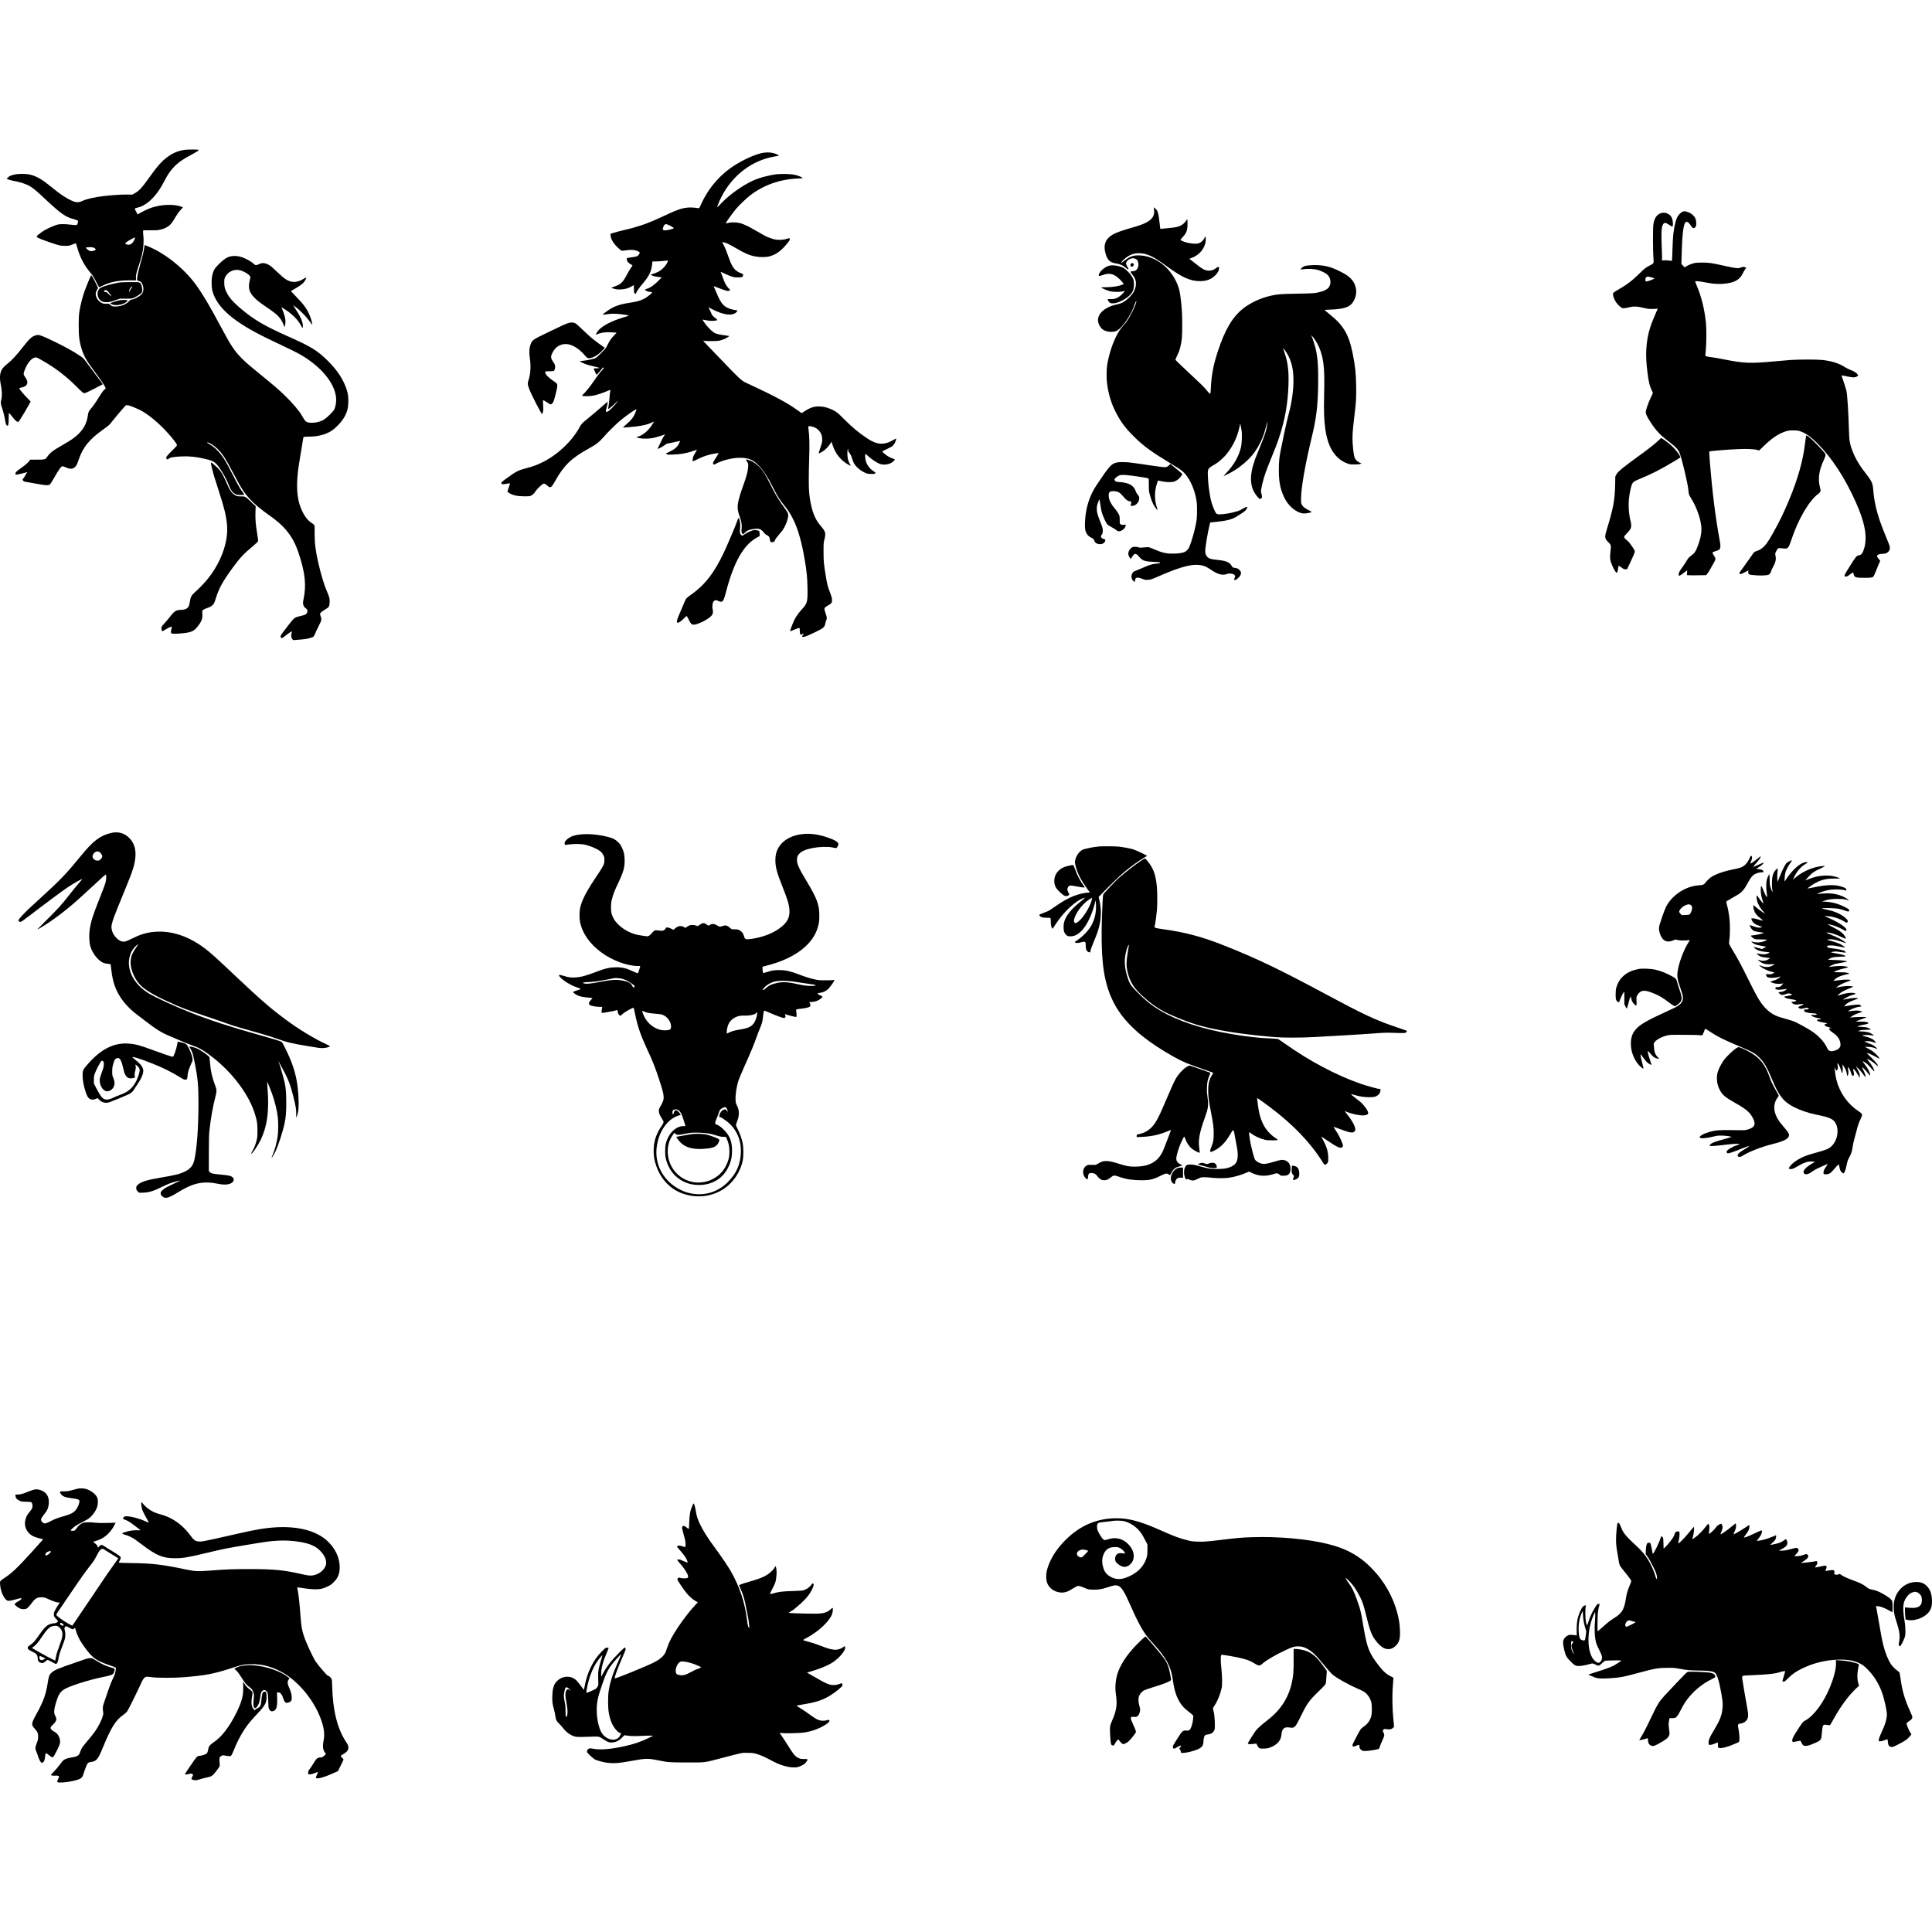 <?xml version="1.0" encoding="UTF-8" standalone="yes"?>
<svg version="1.0" xmlns="http://www.w3.org/2000/svg" width="100mm" height="100mm" viewBox="0 0 6000 5072" preserveAspectRatio="xMidYMid meet">
  <g transform="translate(0,5072) scale(0.1,-0.1)" fill="#000000" stroke="none">
    <path d="M5772 50710 c-344 -35 -634 -213 -912 -561 -42 -53 -139 -183 -214
-288 -239 -333 -332 -435 -466 -506 l-75 -40 -165 3 c-164 2 -450 -16 -690
-44 -307 -35 -549 -89 -689 -153 -144 -67 -223 -56 -441 61 -131 70 -269 165
-456 316 -283 227 -373 291 -501 355 -154 77 -287 107 -471 107 -215 -1 -365
-37 -440 -106 l-47 -42 55 -26 c30 -13 98 -32 150 -41 217 -37 398 -96 525
-173 116 -69 151 -99 546 -466 399 -371 562 -485 774 -542 55 -14 116 -34 135
-43 31 -15 35 -20 32 -51 -2 -19 -10 -50 -17 -67 -13 -31 -17 -33 -62 -33 -27
0 -103 7 -168 15 -156 19 -314 19 -390 0 -85 -22 -283 -108 -395 -172 -97 -55
-236 -162 -247 -190 -13 -33 43 -61 302 -153 374 -132 423 -145 575 -145 124
0 126 1 229 42 58 23 107 41 109 39 2 -2 21 -64 42 -138 90 -312 211 -542 415
-787 71 -85 101 -134 171 -272 46 -93 88 -169 93 -169 5 0 45 18 88 39 246
122 498 174 843 174 l215 0 -3 71 c-5 91 5 136 89 393 38 116 80 258 94 315
52 212 67 436 44 634 -6 51 -8 105 -5 118 l6 24 217 -1 c192 -1 229 2 313 21
123 29 221 76 291 140 58 54 92 101 200 286 39 67 92 139 138 188 l73 78 -36
15 c-228 95 -632 82 -956 -30 -97 -34 -286 -124 -375 -180 l-41 -24 -47 87
c-55 100 -54 103 42 123 232 47 486 259 696 582 32 49 95 161 141 249 102 195
179 309 286 422 139 149 268 240 558 395 182 98 237 135 218 148 -18 11 -293
13 -396 3z m-1592 -2782 c-23 -61 -78 -131 -121 -153 -15 -8 -46 -15 -69 -15
-42 0 -100 23 -100 40 0 19 104 91 202 140 55 28 103 49 105 47 2 -3 -5 -29
-17 -59z m-1286 -253 c31 -6 88 -54 80 -66 -13 -22 -86 -49 -132 -49 -36 0
-60 7 -94 29 -42 27 -78 65 -78 83 0 4 35 9 78 10 77 3 101 2 146 -7z"/>
    <path d="M23726 50619 c-216 -32 -547 -171 -866 -364 -468 -284 -851 -718
-1080 -1224 -65 -142 -65 -142 -95 -136 -87 16 -230 26 -305 20 -185 -14 -336
-62 -615 -193 -484 -226 -627 -286 -885 -370 -196 -63 -260 -81 -500 -137
-107 -25 -246 -61 -309 -81 l-114 -36 6 -58 c10 -114 89 -243 232 -378 47 -45
98 -85 112 -88 14 -4 67 1 117 10 164 29 308 17 399 -32 42 -23 47 -29 42 -51
-11 -42 -46 -83 -89 -101 -23 -10 -89 -23 -148 -29 -59 -7 -121 -17 -138 -23
-30 -10 -31 -13 -25 -46 11 -61 34 -92 94 -130 32 -20 66 -41 74 -47 14 -9 9
-19 -33 -75 -28 -36 -85 -132 -127 -213 -127 -242 -185 -300 -368 -367 -106
-38 -122 -46 -114 -54 2 -3 42 -14 89 -26 70 -19 103 -22 199 -18 133 6 231
33 342 97 l65 37 0 -110 c-1 -96 2 -115 19 -138 27 -36 38 -35 53 6 20 55 82
143 204 290 208 249 270 382 294 629 l5 57 112 1 c62 0 172 8 245 17 72 10
132 13 132 9 0 -5 -17 -41 -37 -81 -52 -101 -173 -219 -273 -268 -41 -20 -110
-47 -152 -60 -43 -13 -78 -26 -78 -29 0 -11 93 -46 150 -58 30 -5 86 -13 124
-17 l68 -7 -103 -104 c-141 -142 -248 -216 -364 -253 -56 -17 -62 -26 -34 -49
26 -21 69 -36 139 -46 76 -12 77 -17 18 -67 -103 -87 -154 -122 -243 -164
-107 -50 -202 -75 -425 -109 -298 -46 -457 -102 -643 -226 -108 -72 -185 -134
-177 -142 3 -3 64 4 135 15 96 14 163 18 255 15 122 -4 420 -45 420 -57 0 -3
-51 -21 -112 -39 -480 -142 -790 -316 -887 -497 -30 -55 -28 -68 7 -50 105 54
280 79 457 66 61 -5 122 -9 136 -9 24 -1 19 -8 -56 -83 -92 -93 -153 -181
-215 -313 -40 -84 -53 -101 -195 -242 -148 -148 -153 -152 -221 -172 -89 -26
-257 -58 -356 -67 -43 -4 -78 -10 -78 -14 0 -10 68 -45 154 -80 68 -27 218
-68 406 -111 67 -15 47 -27 -47 -28 -92 -1 -95 -4 -67 -59 13 -26 33 -68 43
-94 11 -27 24 -48 29 -48 8 0 147 160 186 215 12 16 16 17 30 6 14 -12 7 -22
-59 -93 -70 -76 -116 -137 -330 -444 -49 -71 -134 -174 -188 -231 l-98 -102
38 -8 c70 -14 243 -6 348 17 107 24 288 85 423 144 69 29 82 33 78 18 -9 -31
-16 -95 -31 -267 -8 -93 -21 -201 -29 -240 -8 -38 -13 -72 -10 -74 11 -11 130
83 219 173 55 55 91 87 81 71 -76 -120 -291 -335 -334 -335 -45 1 -47 14 -19
107 14 48 29 115 33 147 l7 60 -29 -21 c-16 -12 -56 -45 -89 -75 -124 -112
-365 -317 -507 -431 -171 -137 -190 -157 -248 -263 -238 -436 -667 -844 -1137
-1082 -174 -88 -291 -131 -502 -187 -271 -71 -332 -103 -633 -323 -140 -102
-158 -118 -158 -143 0 -38 31 -45 123 -29 112 20 147 23 147 12 0 -5 -15 -50
-34 -98 -18 -49 -36 -105 -40 -125 -6 -35 -5 -38 41 -67 116 -74 258 -105 483
-106 141 -1 159 1 200 21 60 30 88 58 149 145 45 66 125 146 205 206 48 35 76
29 145 -33 106 -95 129 -82 251 136 271 485 504 712 1035 1004 253 140 323
195 497 392 116 133 337 351 463 459 132 112 361 282 455 337 92 53 89 57 43
-63 -57 -146 -128 -238 -281 -367 -62 -53 -110 -98 -108 -100 6 -6 233 12 406
33 223 26 386 67 504 126 l59 30 -28 -49 c-124 -213 -289 -364 -460 -419 -27
-9 -54 -20 -58 -24 -11 -10 93 -31 198 -40 93 -8 229 1 325 20 75 16 252 67
312 91 27 10 51 19 54 19 3 0 -11 -20 -31 -44 -20 -25 -63 -105 -96 -178 -33
-73 -71 -152 -84 -175 -14 -23 -25 -44 -25 -47 0 -17 109 33 190 89 l96 65
199 41 c110 22 203 43 208 46 13 8 -1 -32 -30 -90 -50 -99 -129 -166 -298
-250 l-109 -54 28 -18 c24 -16 44 -17 199 -12 243 8 437 44 652 121 108 39
105 44 32 -72 -21 -34 -48 -85 -58 -112 -20 -52 -26 -135 -10 -144 5 -3 60 20
123 52 142 73 252 115 393 152 118 30 272 56 282 47 3 -3 -31 -61 -75 -129
-45 -68 -86 -136 -92 -152 -24 -65 19 -93 80 -51 51 35 212 98 330 128 164 43
287 60 425 60 268 0 414 -65 601 -266 144 -154 242 -308 429 -672 138 -269
191 -354 322 -517 133 -166 204 -273 282 -427 160 -314 276 -715 376 -1306 58
-341 76 -530 82 -850 8 -437 -4 -482 -172 -666 -102 -110 -182 -222 -235 -329
-38 -76 -114 -271 -125 -319 -7 -33 -7 -34 21 -27 16 4 68 25 115 47 47 23
101 41 120 42 l34 2 2 -82 c2 -117 25 -147 82 -107 17 13 25 14 34 4 9 -9 6
-16 -15 -32 -16 -11 -28 -28 -28 -39 0 -15 7 -19 35 -19 47 0 128 32 346 136
286 136 320 165 340 285 6 35 19 81 31 102 24 47 20 89 -22 210 -44 126 -46
149 -18 180 13 15 59 46 102 70 102 55 119 83 113 182 -3 51 -16 99 -47 180
-86 224 -98 268 -139 515 -69 417 -75 477 -75 780 -1 267 0 278 27 387 48 196
36 241 -104 408 -101 121 -134 171 -193 295 -84 177 -150 459 -177 755 -16
183 -16 518 0 1035 15 455 9 713 -20 929 -13 97 -8 105 56 95 121 -17 227 -76
290 -162 57 -77 78 -144 79 -247 0 -84 -4 -101 -57 -259 -32 -93 -55 -171 -52
-174 9 -10 106 42 170 91 64 48 135 127 193 215 l36 54 32 -100 c90 -278 255
-481 507 -622 31 -17 57 -29 57 -26 0 4 -13 30 -29 59 -54 97 -75 188 -75 322
0 71 5 129 12 140 10 17 11 13 12 -27 0 -38 6 -54 30 -81 39 -45 73 -115 100
-207 31 -105 61 -159 127 -230 71 -77 158 -140 260 -187 72 -34 87 -37 186
-41 93 -4 111 -2 127 13 11 10 20 21 20 26 0 4 -21 20 -47 35 -103 60 -200
176 -242 289 -35 93 -47 255 -19 255 6 0 47 -35 93 -77 85 -81 254 -193 337
-225 111 -42 253 -32 361 25 53 28 117 86 117 107 0 4 -24 16 -52 26 -74 24
-143 59 -213 109 -64 46 -132 111 -124 120 3 2 75 38 161 79 143 69 158 79
193 126 51 69 95 190 69 190 -4 0 -46 -23 -94 -51 -276 -159 -496 -144 -793
54 -278 186 -448 327 -701 579 -218 219 -259 252 -386 312 -135 64 -255 97
-377 103 -174 10 -300 -28 -472 -140 -56 -37 -104 -67 -106 -67 -2 0 -56 38
-120 85 -322 235 -735 456 -1605 857 -143 66 -225 142 -778 723 -168 176 -346
361 -397 412 -51 51 -107 111 -126 134 l-33 41 43 -7 c73 -12 382 -9 451 4 36
7 97 25 135 40 70 27 191 98 183 107 -3 2 -59 11 -126 19 -161 20 -256 41
-319 69 -60 28 -189 148 -274 254 -59 74 -115 160 -108 167 2 2 31 -3 64 -11
117 -27 230 -36 308 -24 39 6 76 15 80 19 5 5 -10 24 -33 42 -95 76 -129 112
-141 147 -6 20 -31 76 -55 124 l-44 87 123 -64 c342 -177 611 -213 738 -98 44
40 49 61 17 67 -13 2 -63 12 -113 20 -60 11 -117 29 -171 56 -144 70 -223 178
-339 460 -26 63 -58 136 -71 162 -13 26 -24 49 -24 51 0 3 74 -24 164 -59 90
-35 191 -71 225 -79 54 -14 63 -14 97 0 l36 15 -61 65 c-69 74 -111 152 -166
305 -21 58 -46 126 -56 152 l-19 48 53 -24 c28 -13 97 -44 153 -69 148 -67
203 -81 319 -82 123 0 153 7 166 42 17 45 4 68 -43 82 -72 22 -154 70 -207
124 -65 66 -124 179 -191 372 -70 200 -101 277 -156 386 l-46 92 43 -7 c71
-11 176 -61 374 -177 296 -172 424 -227 622 -265 128 -25 324 -23 428 5 212
57 367 171 568 420 64 79 77 110 58 139 -6 10 -24 7 -87 -14 -119 -40 -275
-44 -405 -11 -53 14 -134 41 -180 61 -82 35 -134 64 -457 250 -172 100 -301
158 -412 188 -101 27 -279 30 -369 5 -35 -9 -66 -15 -69 -12 -12 12 196 305
319 451 101 119 330 338 442 423 430 323 922 495 1481 518 176 7 179 9 66 60
-117 53 -231 75 -426 80 -109 4 -221 1 -285 -6 -254 -29 -551 -107 -755 -200
-318 -143 -739 -443 -978 -696 -70 -75 -130 -134 -132 -132 -10 9 64 191 130
322 341 672 950 1136 1649 1255 66 11 124 20 129 20 23 0 -15 29 -73 55 -107
47 -247 64 -383 44z m-2984 -2236 c82 -33 202 -105 187 -113 -8 -4 -57 -20
-109 -36 -112 -33 -201 -37 -227 -12 -16 17 -16 21 1 74 20 62 54 104 85 104
11 0 40 -8 63 -17z"/>
    <path d="M35837 48874 c33 -196 -38 -321 -244 -427 -111 -57 -196 -87 -507
-177 -251 -73 -426 -136 -514 -186 -251 -145 -320 -336 -228 -630 46 -145 111
-219 222 -254 36 -11 73 -20 82 -20 35 0 150 -34 202 -60 31 -16 79 -49 107
-74 28 -25 60 -46 72 -46 12 0 21 2 21 6 0 3 -18 35 -40 71 -23 38 -40 80 -40
96 0 81 114 167 219 167 52 -1 117 -33 135 -68 28 -55 38 -120 26 -178 -22
-105 -81 -157 -181 -158 -75 -1 -76 -12 -9 -96 68 -85 85 -116 105 -185 34
-115 0 -280 -82 -401 -57 -83 -174 -197 -263 -255 -78 -52 -142 -75 -301 -109
-63 -14 -129 -37 -195 -70 -288 -142 -392 -354 -279 -569 21 -40 56 -87 78
-106 81 -69 236 -106 359 -86 85 14 118 30 183 89 192 175 373 468 481 777 24
68 40 101 42 88 7 -47 -31 -149 -119 -325 -107 -216 -171 -317 -264 -418 -93
-103 -135 -162 -199 -277 -144 -257 -268 -631 -322 -973 -21 -129 -23 -414 -5
-555 45 -351 130 -630 285 -930 143 -277 284 -466 545 -726 300 -299 532 -470
1131 -832 247 -149 306 -188 389 -257 166 -138 330 -449 400 -760 41 -182 46
-233 46 -460 0 -253 -13 -349 -86 -640 -42 -168 -129 -441 -161 -503 -33 -65
-95 -124 -153 -146 -77 -29 -202 -44 -360 -44 -217 0 -337 31 -628 158 -100
43 -112 46 -170 41 -214 -18 -216 -18 -263 -2 -61 21 -147 20 -190 0 -69 -33
-124 -123 -124 -203 0 -54 52 -151 82 -151 4 0 19 22 32 49 26 50 77 101 102
101 29 0 71 -30 109 -77 106 -133 177 -160 463 -172 106 -5 196 -12 199 -15 3
-3 1 -12 -6 -19 -7 -9 -44 -17 -101 -21 -130 -10 -216 -35 -410 -121 -94 -42
-197 -85 -228 -96 -77 -27 -96 -41 -121 -92 -39 -81 -23 -178 38 -230 41 -34
51 -34 51 2 0 112 59 129 224 65 84 -33 97 -36 171 -31 96 5 116 12 380 128
691 301 1048 386 1326 314 77 -20 149 -56 258 -130 217 -146 355 -182 500
-130 52 18 96 19 159 4 82 -20 109 -62 77 -119 -19 -33 -19 -69 0 -76 28 -11
144 86 176 148 33 64 24 113 -30 171 -33 36 -81 56 -151 64 -54 5 -56 7 -85
55 -72 121 -175 163 -465 192 -187 19 -240 36 -294 89 -48 49 -66 99 -66 185
0 112 74 563 128 777 l27 110 175 17 c338 34 521 82 650 170 41 28 111 73 156
99 45 26 96 65 113 85 34 38 68 100 60 108 -10 11 -85 -15 -133 -45 -89 -57
-141 -78 -279 -114 -146 -37 -320 -64 -439 -68 -105 -3 -120 9 -181 149 -69
159 -102 270 -131 444 -38 226 -56 393 -63 585 -6 159 -5 174 15 218 22 50 20
48 234 177 106 64 260 205 353 325 186 239 319 526 379 816 l23 111 16 -79 c9
-43 22 -112 28 -153 15 -100 6 -392 -16 -487 -66 -296 -216 -562 -468 -829
-42 -45 -77 -85 -77 -88 0 -10 235 111 332 171 207 128 422 313 560 480 204
249 356 571 432 912 14 62 28 116 31 120 10 9 -4 -120 -21 -204 -23 -111 -85
-286 -208 -584 -63 -152 -128 -315 -145 -362 -192 -530 -172 -893 65 -1169 67
-78 79 -86 109 -66 45 29 48 48 24 142 -20 78 -21 93 -9 158 39 227 111 466
221 738 224 549 268 663 334 863 182 546 272 1058 291 1646 12 388 -19 670
-101 914 -29 88 -56 174 -59 190 -6 29 -5 29 10 10 217 -278 304 -563 304
-992 0 -329 -55 -703 -160 -1085 -28 -100 -84 -347 -126 -548 -41 -201 -88
-427 -104 -503 -49 -233 -64 -386 -64 -642 0 -328 33 -530 124 -757 100 -251
263 -441 462 -540 122 -61 211 -68 371 -31 82 19 81 20 -48 89 -120 63 -155
92 -191 156 -29 52 -29 55 -28 198 2 337 128 1057 334 1910 141 582 188 975
197 1620 7 540 -11 819 -73 1100 -23 105 -87 307 -128 405 l-16 40 40 -45
c104 -115 201 -291 258 -470 100 -315 123 -606 104 -1335 -5 -220 -6 -479 -1
-615 23 -667 153 -1079 417 -1332 91 -87 183 -145 303 -190 80 -30 91 -32 219
-32 94 0 149 4 180 15 l45 15 -63 29 c-75 34 -134 95 -156 163 -22 65 -43 227
-57 428 -15 212 -4 388 51 834 56 458 63 579 57 951 -7 411 -29 621 -108 1012
-120 597 -286 877 -732 1231 -75 60 -137 113 -137 118 0 4 31 8 69 8 38 0 138
5 223 11 377 26 532 98 624 292 64 135 79 267 44 401 -27 107 -73 189 -150
267 -82 83 -169 140 -361 234 -251 123 -426 170 -672 181 -138 7 -329 -7 -399
-28 -42 -12 -138 -91 -126 -103 4 -4 45 -2 91 5 131 20 341 9 450 -24 105 -31
227 -91 282 -139 90 -77 125 -203 91 -321 -30 -103 -111 -165 -281 -215 -160
-47 -236 -53 -745 -61 -514 -9 -608 -16 -821 -65 -309 -71 -619 -215 -844
-390 -339 -265 -575 -664 -798 -1350 -137 -420 -194 -725 -213 -1137 -4 -80
-10 -152 -15 -159 -11 -18 -39 9 -136 126 -76 92 -116 131 -635 617 -164 154
-302 287 -308 297 -7 14 1 40 36 112 63 129 81 177 109 288 52 209 60 298 60
691 -1 320 -4 400 -28 650 -36 374 -69 514 -174 725 -237 477 -695 785 -1167
785 -163 0 -266 -41 -431 -170 -49 -39 -91 -66 -93 -61 -6 18 49 80 127 143
144 116 289 165 461 154 229 -13 417 -105 815 -396 490 -359 738 -470 1046
-470 198 0 347 56 465 174 82 82 113 137 121 212 6 52 5 54 -19 54 -14 0 -43
-14 -64 -31 -75 -60 -140 -84 -229 -83 -125 1 -192 37 -450 244 -77 62 -146
115 -154 118 -8 3 16 15 53 28 248 83 429 298 451 537 4 34 3 80 -2 102 l-9
39 -27 -56 c-37 -75 -110 -142 -178 -162 -85 -26 -224 -17 -383 24 -77 19
-186 67 -186 81 0 5 31 42 68 83 124 136 152 215 152 423 0 73 -3 133 -7 133
-5 -1 -25 -25 -45 -55 -70 -101 -169 -161 -308 -190 -57 -12 -479 -56 -486
-51 -1 1 -9 73 -19 161 -36 342 -60 417 -158 487 l-29 21 9 -49z"/>
    <path d="M52243 48779 c-52 -26 -124 -101 -156 -166 -14 -27 -37 -91 -51 -143
-62 -234 -84 -425 -96 -859 -6 -189 -12 -346 -15 -349 -2 -2 -49 1 -105 8 -55
7 -125 9 -155 5 l-54 -6 5 33 c3 18 -1 193 -9 388 -17 407 -12 570 23 663 39
104 79 109 207 25 42 -27 82 -52 89 -55 7 -2 17 10 23 30 15 45 -1 180 -28
241 -61 139 -235 200 -374 132 -106 -51 -166 -147 -195 -309 -14 -77 -17 -162
-17 -512 1 -254 6 -472 13 -553 16 -171 16 -173 -103 -232 -131 -65 -174 -98
-327 -251 -216 -215 -399 -354 -668 -508 -152 -86 -164 -99 -155 -160 11 -75
49 -165 98 -234 57 -79 150 -164 193 -176 33 -9 116 2 244 33 112 27 223 21
394 -21 133 -33 166 -37 276 -38 69 0 138 4 153 8 26 7 28 6 22 -15 -4 -13
-38 -94 -77 -181 -176 -400 -243 -661 -270 -1054 -14 -206 -2 -446 37 -743 40
-306 66 -412 136 -552 16 -32 29 -64 29 -73 0 -8 -29 -74 -65 -147 -78 -160
-155 -383 -155 -450 0 -56 49 -158 154 -318 166 -253 293 -388 557 -590 220
-168 285 -236 334 -345 72 -160 262 -960 280 -1175 10 -123 12 -131 81 -240
185 -296 324 -709 324 -964 0 -155 -41 -336 -121 -541 -64 -162 -91 -200 -191
-275 -76 -56 -94 -76 -135 -145 -25 -44 -88 -139 -139 -211 -102 -143 -124
-185 -124 -239 0 -59 40 -43 188 75 35 27 67 50 73 50 5 0 7 -28 3 -69 l-7
-69 49 -6 c27 -4 162 -5 299 -2 l250 4 45 55 c25 30 72 106 104 169 33 62 77
142 99 178 51 83 53 118 9 183 -18 26 -40 63 -48 82 -13 33 -13 35 8 49 13 8
55 24 93 35 146 43 157 83 105 365 -124 674 -226 1486 -297 2374 -21 265 -24
345 -15 351 24 15 534 57 874 73 293 13 515 3 616 -27 l54 -16 131 128 c266
259 480 401 704 470 75 22 107 26 218 27 110 1 142 -3 205 -22 177 -56 330
-162 556 -387 438 -437 839 -1048 1174 -1790 295 -652 379 -1099 275 -1460
-44 -150 -88 -209 -165 -221 -74 -12 -89 -30 -274 -325 -197 -314 -205 -335
-129 -333 30 0 52 9 78 30 67 53 127 94 139 94 6 0 17 -23 24 -52 24 -102 53
-112 327 -113 208 0 256 7 289 44 9 10 36 69 60 132 24 63 67 168 95 233 l52
120 -21 25 c-95 119 -98 134 -30 169 34 17 61 22 120 22 100 0 168 32 205 94
40 68 35 122 -26 268 -155 379 -203 500 -253 647 -120 349 -189 670 -211 976
-15 210 -46 276 -248 533 -202 257 -340 502 -428 762 -58 167 -69 250 -79 575
-19 587 -50 1076 -76 1199 -11 56 -116 384 -149 469 -10 24 9 23 168 -13 192
-43 280 -38 329 17 17 18 16 21 -11 54 -43 52 -97 86 -207 128 -55 21 -132 59
-172 85 -188 123 -413 194 -712 227 -149 17 -749 17 -975 0 -93 -7 -315 -25
-493 -42 -778 -71 -954 -64 -1592 62 -168 34 -351 65 -408 70 -106 9 -162 28
-162 54 0 8 7 88 16 177 19 198 22 643 5 813 -45 450 -142 841 -301 1207 -31
70 -37 94 -28 100 20 14 137 1 303 -31 287 -57 482 -64 713 -26 233 38 367
127 453 300 24 50 58 109 76 132 l33 43 -25 16 c-35 23 -90 20 -149 -6 -72
-33 -149 -24 -496 53 -412 92 -479 102 -700 102 -148 -1 -199 -4 -255 -19 -88
-23 -171 -57 -237 -98 l-51 -31 -50 52 -50 53 7 266 c14 581 50 917 106 1010
16 26 26 32 53 32 39 0 75 -33 131 -123 58 -92 117 -95 153 -9 21 50 13 171
-15 235 -45 100 -146 180 -269 212 -75 20 -90 19 -140 -6z m-954 -2033 c51
-13 95 -26 97 -29 7 -7 -132 -68 -189 -83 -92 -24 -97 -22 -97 40 0 47 4 57
26 75 34 27 50 26 163 -3z"/>
    <path d="M4490 47741 c0 -5 -9 -62 -20 -126 -21 -120 -36 -183 -120 -480 -53
-190 -77 -300 -89 -405 -7 -70 -7 -72 18 -84 14 -8 41 -17 58 -21 90 -19 149
-230 96 -345 -24 -54 -67 -95 -148 -142 -97 -57 -123 -69 -181 -78 -49 -8 -62
-16 -112 -68 -84 -86 -210 -137 -368 -149 -111 -8 -148 1 -198 47 l-41 38 -85
-1 c-67 -1 -95 3 -131 20 -125 57 -212 198 -195 316 4 25 21 68 39 98 l33 54
-72 152 c-70 147 -126 243 -143 243 -9 0 -128 -284 -190 -451 -77 -209 -142
-461 -178 -689 -25 -163 -26 -652 0 -825 44 -301 133 -538 291 -770 22 -33 92
-130 156 -216 222 -301 348 -486 361 -528 12 -40 11 -44 -7 -54 -37 -21 -86
-83 -166 -212 -121 -197 -201 -313 -269 -390 -75 -84 -84 -105 -103 -233 -35
-230 -126 -402 -303 -573 -107 -103 -233 -189 -488 -334 -294 -167 -381 -235
-473 -368 -52 -77 -72 -82 -315 -82 l-209 0 -21 -30 c-40 -57 -125 -133 -243
-216 -157 -111 -194 -147 -194 -187 0 -30 3 -32 34 -32 18 0 78 12 132 26 55
14 123 32 151 39 l53 13 -29 -41 c-15 -23 -38 -61 -49 -83 -12 -23 -33 -55
-47 -72 -31 -37 -31 -43 -2 -74 16 -17 39 -27 73 -32 27 -4 173 -30 324 -57
312 -58 390 -61 434 -20 13 12 68 100 122 194 165 290 221 367 268 367 13 0
57 -15 98 -34 128 -60 211 -58 284 7 45 39 66 80 120 239 130 379 331 626 759
930 173 123 196 144 263 233 67 89 342 416 406 483 39 41 44 43 86 39 68 -6
351 -124 470 -195 288 -172 622 -471 900 -807 124 -150 172 -222 164 -249 -3
-12 -77 -91 -164 -176 -158 -155 -185 -193 -163 -228 20 -33 41 -37 65 -15 53
50 149 68 423 79 237 10 458 -15 734 -82 262 -64 310 -98 461 -326 107 -161
189 -315 243 -454 73 -189 134 -273 230 -314 43 -19 69 -23 156 -22 56 0 105
3 108 6 3 3 -17 36 -45 73 -89 121 -153 232 -327 573 -179 350 -247 468 -341
591 -113 148 -245 266 -383 342 -48 26 -70 43 -58 45 50 10 194 -77 313 -190
159 -151 250 -290 497 -759 178 -338 233 -435 325 -569 167 -244 388 -453 753
-713 282 -200 429 -327 566 -490 169 -202 282 -406 376 -682 213 -625 258
-1026 162 -1470 -32 -149 -10 -220 90 -292 27 -19 30 -27 29 -74 0 -46 -4 -55
-36 -84 -30 -28 -55 -37 -154 -60 -137 -32 -186 -51 -232 -90 -18 -15 -88 -99
-155 -187 -67 -88 -150 -196 -184 -241 -71 -92 -84 -128 -57 -158 9 -10 23
-19 30 -19 7 0 61 39 120 86 96 76 180 131 189 122 2 -2 -3 -28 -11 -58 -19
-71 -11 -133 22 -177 25 -33 28 -35 78 -29 28 2 116 9 196 15 96 7 177 19 239
36 150 41 155 44 193 138 17 45 69 155 115 245 92 181 96 200 63 297 -11 32
-20 66 -20 76 0 32 47 75 156 140 125 75 133 87 141 219 7 111 -4 157 -82 340
-97 226 -189 535 -280 935 -78 340 -107 599 -104 907 3 238 8 222 -98 290 -83
52 -161 139 -228 252 -243 414 -280 908 -129 1765 37 211 89 527 99 602 5 42
9 47 37 53 17 3 82 6 144 6 276 0 517 63 706 185 105 69 269 233 343 345 121
182 165 316 172 530 8 232 -29 393 -146 635 -113 235 -277 451 -522 690 -297
290 -511 421 -1164 710 -758 336 -1096 533 -1500 874 -229 194 -354 333 -433
481 -69 130 -87 198 -87 330 0 110 1 118 33 182 78 159 265 247 441 208 119
-26 280 -118 320 -183 l20 -33 -25 -109 c-52 -224 -20 -350 129 -511 93 -99
181 -168 412 -325 221 -150 311 -222 382 -308 58 -71 128 -200 139 -256 21
-114 62 80 44 208 -10 68 -49 195 -98 315 l-22 52 79 -49 c252 -156 433 -337
538 -536 36 -70 37 -70 45 -40 19 70 -21 221 -94 354 -22 42 -79 133 -124 204
-46 70 -81 127 -78 127 4 0 45 -30 93 -67 125 -97 306 -282 394 -403 118 -162
109 -152 101 -100 -11 80 -54 213 -99 307 -87 185 -181 309 -407 539 -119 121
-156 163 -146 171 7 5 49 29 93 53 97 52 214 130 266 177 63 57 132 183 100
183 -6 0 -35 -15 -64 -34 -126 -81 -259 -115 -368 -96 -135 24 -232 87 -429
275 -77 74 -168 157 -201 185 -133 110 -263 146 -365 100 -103 -46 -123 -51
-152 -36 -15 8 -38 26 -52 41 -34 36 -146 105 -250 154 -127 59 -218 82 -330
82 -190 -1 -290 -53 -505 -265 -123 -121 -164 -196 -196 -351 -27 -131 -23
-359 9 -476 143 -517 667 -967 1712 -1472 102 -49 322 -154 490 -234 355 -168
530 -259 675 -354 541 -352 890 -788 955 -1193 23 -138 2 -312 -50 -423 -27
-57 -211 -242 -301 -302 -114 -76 -273 -116 -430 -109 -140 7 -166 28 -278
228 -77 139 -297 396 -528 620 -173 168 -340 312 -714 616 -397 324 -497 410
-630 545 -219 220 -339 403 -636 963 -364 686 -650 1159 -860 1421 -386 481
-916 887 -1421 1091 -95 38 -92 37 -92 25z"/>
    <path d="M35128 47173 c-37 -43 -26 -93 20 -93 35 0 62 27 62 63 0 43 -54 62
-82 30z"/>
    <path d="M34435 47106 c-137 -44 -289 -179 -310 -278 -4 -17 -3 -34 2 -39 4
-4 53 7 109 26 132 46 205 53 289 30 110 -29 235 -125 343 -263 l34 -42 -47
-20 c-120 -51 -307 -80 -525 -80 -71 0 -130 -4 -130 -9 0 -14 172 -89 260
-112 106 -29 307 -32 410 -7 36 9 66 15 68 14 1 -2 -28 -36 -65 -76 -125 -135
-239 -187 -392 -178 -52 3 -81 1 -81 -5 0 -27 43 -94 69 -110 73 -43 246 -8
408 84 175 99 268 190 314 307 33 84 34 261 1 347 -46 121 -212 303 -326 356
-134 63 -329 87 -431 55z"/>
    <path d="M3726 46589 c-95 -10 -321 -64 -475 -114 -124 -40 -172 -73 -202
-140 -39 -85 -16 -214 50 -283 61 -62 101 -77 211 -76 88 0 107 4 255 55 l160
54 185 0 c176 0 188 1 246 26 52 22 164 90 214 131 53 43 61 98 34 214 -19 85
-28 100 -67 124 -30 18 -51 20 -282 19 -137 -1 -285 -5 -329 -10z m384 -128
c0 -5 -17 -33 -37 -62 -20 -30 -43 -70 -50 -89 l-12 -35 -1 33 c0 45 24 98 61
133 33 31 39 34 39 20z m-763 -143 c16 -18 52 -64 79 -103 57 -82 36 -75 -57
19 -47 47 -62 56 -92 56 -42 0 -52 11 -37 40 18 33 70 27 107 -12z"/>
    <path d="M3715 46036 c-38 -8 -121 -30 -183 -51 -126 -41 -130 -49 -44 -82
103 -40 296 -13 404 56 43 27 76 66 65 77 -12 12 -179 12 -242 0z"/>
    <path d="M17664 45331 c-88 -24 -201 -75 -689 -312 -412 -200 -432 -213 -480
-314 -58 -123 -70 -270 -39 -480 35 -240 20 -485 -41 -665 -36 -105 -33 -135
22 -285 61 -164 376 -779 397 -772 16 5 36 79 39 142 1 33 -2 111 -6 173 -7
96 -7 112 6 112 8 0 55 -26 104 -59 50 -32 100 -62 112 -66 33 -10 70 20 98
81 27 60 93 313 114 436 18 109 9 126 -121 212 -135 91 -224 178 -241 234 -17
57 -9 62 112 62 135 0 153 5 173 46 20 42 21 135 2 172 -8 15 -34 57 -59 93
-54 81 -63 122 -42 194 18 64 102 193 152 234 126 104 287 133 442 80 146 -51
285 -149 413 -293 112 -125 123 -132 201 -116 85 16 173 60 259 129 67 52 188
176 188 191 0 3 -13 14 -30 23 -48 29 -258 183 -360 266 -52 42 -179 158 -282
258 -103 100 -206 193 -230 207 -60 35 -127 40 -214 17z"/>
    <path d="M1109 44946 c-118 -32 -203 -111 -428 -401 -172 -221 -315 -375 -435
-469 -96 -75 -167 -149 -194 -202 -60 -117 -68 -265 -27 -460 35 -166 43 -335
20 -439 -30 -134 -30 -134 14 -266 44 -135 80 -279 106 -433 14 -78 23 -105
42 -124 46 -46 63 14 63 219 0 87 4 160 9 163 5 3 44 -40 87 -97 88 -114 136
-162 177 -176 26 -10 29 -7 76 62 64 96 215 348 280 470 l53 98 -109 112
c-121 125 -243 272 -243 293 0 12 56 34 90 34 8 0 39 11 67 25 117 54 123 162
18 305 -49 66 -51 91 -19 180 88 247 234 420 354 420 33 0 60 -12 150 -65 30
-18 100 -58 155 -90 329 -192 672 -459 954 -744 194 -195 213 -211 256 -211
20 0 127 49 294 134 144 74 265 137 268 140 7 7 -62 104 -253 351 -89 116
-202 266 -251 335 -84 118 -94 129 -193 196 -230 156 -582 347 -994 537 -179
83 -274 118 -321 116 -11 0 -41 -6 -66 -13z"/>
    <path d="M56086 41803 c-3 -21 -17 -123 -31 -228 -38 -288 -68 -442 -136 -705
-118 -458 -335 -1030 -597 -1573 -137 -284 -373 -704 -454 -811 -95 -124 -197
-202 -307 -236 -36 -12 -74 -28 -84 -38 -10 -9 -66 -87 -124 -172 -58 -85
-157 -223 -219 -307 -63 -83 -114 -161 -114 -171 0 -52 43 -42 213 50 l68 36
-7 -43 c-9 -60 20 -90 97 -99 224 -28 475 -24 538 8 34 18 71 69 71 98 0 10
27 68 59 130 90 172 105 243 79 368 -10 52 -9 59 16 117 15 33 41 73 56 88 27
26 33 27 87 21 161 -18 169 -18 201 -2 45 23 75 82 133 257 213 643 555 1228
837 1432 46 33 72 72 72 106 0 11 -11 66 -25 123 -59 242 -22 501 112 793 64
139 75 178 62 213 -22 58 -425 475 -520 538 -37 24 -69 44 -72 44 -3 0 -8 -17
-11 -37z"/>
    <path d="M51550 41724 c-94 -98 -302 -267 -540 -439 -621 -449 -756 -559 -816
-667 l-29 -53 -6 -285 c-10 -446 -60 -716 -238 -1294 -97 -313 -95 -343 25
-462 89 -88 91 -99 68 -295 -24 -204 -15 -272 62 -449 35 -80 72 -147 94 -173
l37 -41 16 25 c10 14 21 60 27 103 10 78 15 96 28 96 4 0 40 -25 81 -55 69
-53 77 -56 123 -53 l50 3 85 180 c112 237 153 338 153 372 0 40 -158 272 -218
321 -85 68 -112 99 -112 126 0 20 23 50 90 120 138 143 152 194 105 388 -53
216 -69 472 -44 700 17 158 64 372 94 435 34 69 68 92 257 168 322 130 639
292 1013 517 262 157 240 139 219 180 -64 124 -209 290 -349 399 -90 70 -213
159 -228 165 -7 2 -28 -12 -47 -32z"/>
    <path d="M23160 41084 c0 -3 13 -22 29 -42 47 -60 56 -106 42 -219 -15 -127
-50 -261 -112 -435 -242 -677 -255 -776 -140 -1094 50 -140 65 -241 53 -354
-10 -99 -1 -146 32 -162 21 -9 28 -5 66 36 55 59 123 92 234 111 172 29 245
17 316 -55 25 -25 53 -58 63 -73 10 -15 39 -38 65 -51 73 -37 93 -64 99 -136
7 -74 30 -96 89 -87 47 8 61 21 76 69 7 25 43 75 97 136 46 54 104 124 129
157 90 123 182 357 182 467 0 62 -21 104 -120 239 -176 238 -289 428 -459 770
-65 130 -138 267 -163 305 -107 161 -235 285 -368 357 -85 46 -210 83 -210 61z"/>
    <path d="M34673 40995 c-167 -45 -225 -111 -624 -710 -171 -256 -281 -550
-329 -873 -24 -168 -35 -400 -21 -480 21 -128 83 -218 185 -266 57 -27 90 -58
101 -96 21 -69 86 -110 176 -110 88 0 151 44 165 115 5 29 3 31 -38 42 -58 16
-98 48 -98 79 0 14 12 41 27 61 23 30 28 48 31 108 4 79 -12 135 -97 340 -83
197 -105 332 -78 462 14 65 64 189 73 181 2 -3 15 -80 29 -174 31 -202 41
-243 108 -399 81 -193 99 -214 245 -290 48 -24 109 -63 136 -85 38 -32 56 -40
87 -40 94 0 209 105 209 190 0 19 -4 21 -32 14 -52 -11 -101 -6 -128 14 -24
19 -25 23 -26 135 -1 113 -2 119 -37 189 -21 42 -73 116 -122 173 -106 124
-162 231 -178 336 -12 87 -4 142 25 168 47 45 218 34 301 -19 24 -15 77 -67
118 -116 87 -103 139 -143 197 -151 58 -8 65 -20 47 -79 -20 -65 -20 -64 23
-64 63 0 111 19 154 62 51 51 78 110 78 175 0 46 -4 57 -46 108 -26 31 -53 77
-60 102 -54 180 -213 273 -500 292 -111 7 -119 9 -141 35 -12 15 -23 34 -23
43 0 28 93 109 145 127 84 28 219 21 567 -30 173 -25 323 -52 335 -60 21 -13
22 -19 20 -191 0 -136 3 -197 17 -258 24 -111 81 -277 122 -355 38 -73 134
-201 134 -179 0 8 -11 49 -25 92 -76 237 -74 491 6 733 l30 91 117 -25 c146
-30 301 -34 383 -9 79 24 167 91 218 167 l42 63 -33 35 c-18 19 -87 77 -153
130 -66 52 -135 109 -153 126 l-32 30 -43 -41 c-50 -50 -81 -63 -149 -63 -28
0 -245 29 -482 64 -237 36 -492 72 -566 80 -167 20 -366 20 -437 1z"/>
    <path d="M6550 40984 c0 -35 45 -229 85 -369 24 -82 98 -316 165 -520 164
-503 225 -752 250 -1035 49 -535 -195 -1197 -634 -1721 -97 -115 -208 -229
-384 -390 -90 -83 -116 -137 -136 -276 -16 -115 -43 -175 -94 -209 -39 -26
-112 -44 -185 -44 -142 -1 -205 -40 -329 -203 -51 -67 -131 -163 -179 -213
-68 -70 -89 -99 -95 -128 -7 -38 8 -110 25 -120 5 -3 42 16 82 43 75 50 204
109 215 99 3 -3 -2 -30 -11 -60 -21 -75 -22 -125 -2 -146 19 -18 113 -19 317
-2 260 23 368 62 458 167 157 182 199 282 186 450 -7 82 -7 83 23 110 17 16
62 38 104 52 93 30 139 53 184 93 46 39 64 77 105 208 98 320 211 525 527 959
227 310 341 433 629 672 80 67 150 132 156 145 8 18 3 72 -25 241 -48 289 -61
456 -53 675 l6 176 -136 129 c-194 183 -180 175 -316 177 -101 1 -119 4 -169
28 -116 57 -186 157 -300 429 -92 221 -153 320 -265 433 -60 60 -186 166 -198
166 -3 0 -6 -7 -6 -16z"/>
    <path d="M22916 39243 c-7 -16 -23 -60 -35 -98 -22 -77 -290 -708 -392 -925
-309 -659 -610 -1043 -1060 -1351 -51 -35 -105 -81 -120 -102 -16 -22 -46 -85
-68 -141 -21 -55 -67 -164 -101 -241 -113 -253 -141 -348 -105 -361 34 -13 91
21 187 113 l99 95 18 -24 c10 -12 39 -66 64 -118 65 -135 102 -152 242 -109
189 58 420 199 472 287 29 48 33 115 13 177 -14 43 -6 161 15 211 16 38 50 64
86 64 15 0 52 -11 84 -26 126 -55 152 -24 232 283 240 928 550 1470 966 1693
l77 42 0 65 c0 35 -4 73 -10 83 -13 25 -100 44 -169 37 -61 -7 -187 -64 -298
-136 l-62 -40 -30 25 c-43 36 -52 79 -39 183 6 47 8 122 5 166 -5 80 -31 175
-48 175 -5 0 -15 -12 -23 -27z"/>
    <path d="M3425 29486 c-331 -87 -537 -246 -908 -701 -452 -554 -640 -751
-1207 -1266 -184 -167 -384 -351 -444 -409 -136 -131 -296 -310 -296 -331 0
-24 33 -49 66 -49 22 0 86 44 279 192 534 410 1018 769 1206 894 169 113 422
255 433 243 2 -2 -46 -60 -107 -129 -60 -69 -187 -224 -281 -344 -249 -319
-353 -435 -704 -783 -173 -172 -311 -313 -307 -313 13 0 247 143 375 229 162
109 431 310 595 447 230 190 386 330 877 786 146 137 271 248 277 248 31 0 26
-154 -9 -275 -13 -44 -92 -251 -175 -460 -211 -527 -271 -718 -311 -985 -22
-151 -15 -369 15 -485 45 -172 161 -355 294 -463 86 -69 138 -91 250 -103 50
-6 93 -11 93 -12 1 -1 9 -69 18 -152 37 -337 103 -559 233 -789 121 -215 314
-430 538 -603 66 -51 206 -158 310 -238 325 -249 503 -358 740 -453 55 -22
197 -83 315 -135 118 -52 283 -118 365 -147 231 -81 337 -140 590 -330 663
-497 1205 -1219 1384 -1845 57 -199 66 -262 66 -480 0 -184 -2 -208 -27 -305
-32 -124 -74 -230 -128 -322 -53 -89 -53 -118 1 -58 65 73 170 236 236 365
223 439 290 937 228 1678 -7 89 -12 163 -10 165 5 5 101 -228 149 -361 91
-251 162 -541 185 -759 18 -160 14 -445 -8 -593 -30 -201 -93 -425 -166 -592
-14 -31 -23 -58 -21 -61 6 -6 66 88 105 165 92 183 237 622 296 896 42 195 55
347 55 637 0 400 -20 561 -107 859 -24 86 -58 203 -74 260 -17 57 -39 121 -50
143 -11 22 -18 42 -16 44 6 6 202 -362 265 -496 80 -171 120 -290 193 -570 81
-312 103 -445 97 -582 -3 -54 -3 -98 -1 -98 10 0 43 92 59 165 37 168 15 660
-42 973 -60 327 -165 625 -357 1011 -81 161 -96 185 -127 201 -56 28 -231 82
-687 210 -911 257 -1503 449 -2101 684 -520 204 -1117 478 -1331 611 -360 224
-579 543 -607 885 -12 142 28 321 98 437 42 69 125 162 169 187 30 18 27 11
-43 -90 -117 -169 -149 -244 -168 -388 -31 -227 93 -560 284 -763 142 -153
415 -319 861 -523 425 -196 568 -251 1220 -470 259 -87 549 -187 645 -223 96
-35 267 -90 380 -121 635 -178 830 -236 1070 -317 455 -155 487 -163 1059
-260 314 -54 368 -60 456 -57 72 4 116 11 158 27 31 12 57 26 57 30 0 4 -57
33 -126 66 -386 180 -856 467 -1264 770 -476 355 -790 628 -1585 1380 -560
529 -741 692 -910 820 -586 442 -1208 609 -1794 483 -144 -30 -279 -81 -466
-174 -93 -46 -191 -88 -217 -93 -98 -17 -174 14 -274 113 -83 84 -128 167
-146 273 -10 61 -9 83 6 155 30 140 61 220 409 1070 238 579 291 741 318 971
31 270 -29 474 -186 633 -159 161 -356 211 -590 150z m-337 -586 c47 -29 95
-107 87 -144 -7 -39 -49 -92 -87 -112 -39 -20 -110 -14 -147 13 -74 56 -87
122 -35 190 54 71 120 90 182 53z"/>
    <path d="M24955 29460 c-341 -29 -618 -173 -759 -392 -81 -128 -116 -253 -116
-425 0 -207 45 -378 210 -793 171 -429 216 -579 226 -750 12 -190 -39 -324
-170 -455 -214 -212 -561 -370 -956 -435 -221 -36 -256 -28 -280 62 -22 78
-43 118 -83 154 -61 56 -116 76 -200 74 -105 -3 -102 -4 -158 46 -87 78 -138
89 -231 54 -74 -28 -100 -25 -162 16 -89 59 -171 64 -237 15 -16 -12 -31 -21
-34 -21 -4 0 -32 18 -62 40 -80 57 -119 55 -209 -6 l-68 -47 -50 19 c-61 22
-157 24 -206 5 -19 -8 -56 -29 -81 -47 l-47 -32 -36 26 c-47 33 -129 41 -189
18 -23 -9 -65 -36 -92 -59 l-49 -44 -66 33 c-36 18 -86 36 -111 39 -44 7 -46
6 -72 -34 -35 -53 -77 -75 -131 -67 -22 3 -75 9 -116 12 -68 5 -78 4 -110 -18
-19 -13 -52 -47 -74 -76 -24 -32 -55 -59 -82 -73 -40 -19 -51 -20 -107 -11
-34 6 -101 16 -149 22 -256 31 -526 164 -708 349 -97 98 -149 180 -187 296
-24 71 -27 96 -27 225 0 125 3 160 27 252 37 151 84 271 199 512 164 345 204
493 195 731 -6 164 -22 233 -83 363 -36 77 -57 107 -116 166 -88 87 -160 124
-319 165 -449 115 -912 116 -1156 1 -67 -31 -156 -107 -180 -153 -17 -33 -10
-97 10 -97 7 0 62 7 122 15 144 19 340 19 451 0 115 -20 242 -64 379 -130 133
-64 193 -118 237 -211 28 -61 30 -71 26 -157 -3 -81 -8 -102 -40 -169 -20 -42
-106 -180 -191 -305 -326 -482 -468 -755 -523 -1008 -23 -109 -23 -331 0 -438
76 -348 295 -661 647 -926 336 -253 810 -431 1149 -431 l72 0 -7 -32 c-16 -73
-57 -189 -69 -194 -6 -2 -68 22 -136 55 -212 100 -337 131 -530 131 -186 0
-335 -31 -555 -116 -376 -145 -540 -190 -720 -200 -132 -8 -210 3 -368 51 -64
20 -121 33 -127 30 -23 -14 -6 -46 51 -100 135 -124 338 -240 528 -300 109
-35 108 -38 -39 -85 -55 -18 -104 -37 -109 -44 -8 -9 2 -22 37 -48 105 -79
206 -110 418 -128 76 -6 141 -13 143 -16 2 -2 -22 -31 -53 -64 -108 -117 -67
-172 150 -199 49 -6 115 -11 148 -11 l58 0 -6 -37 c-3 -21 -9 -61 -12 -90 -6
-49 -5 -52 18 -58 14 -4 51 0 84 9 32 8 111 22 174 31 63 9 136 25 162 35 54
20 47 27 68 -67 8 -37 21 -60 42 -78 30 -25 30 -25 56 -6 15 10 36 28 46 40
28 31 164 116 259 162 74 36 83 38 89 22 4 -10 23 -98 43 -197 76 -374 171
-649 367 -1071 170 -363 257 -581 366 -915 188 -574 192 -619 67 -841 -57
-100 -65 -120 -65 -166 0 -67 26 -136 89 -232 79 -120 79 -116 -24 -271 -153
-230 -226 -466 -226 -730 0 -183 18 -294 78 -470 147 -431 447 -741 847 -875
414 -139 863 -91 1218 131 318 199 550 537 625 912 26 132 24 404 -5 538 -30
140 -82 286 -153 430 -60 121 -60 121 -45 160 53 144 67 189 76 254 17 116 0
211 -57 325 -30 60 -36 83 -40 160 -10 163 31 431 95 621 17 50 106 259 197
465 183 408 285 655 363 879 28 80 73 197 100 260 63 148 80 205 92 326 11
110 28 205 39 223 6 9 42 -3 127 -42 228 -103 468 -191 500 -183 32 8 50 46
35 74 -6 11 -11 28 -11 36 0 13 4 13 37 0 20 -9 97 -31 172 -50 104 -26 137
-31 144 -21 8 12 3 153 -8 192 -9 35 8 44 115 54 143 15 263 40 299 62 37 23
41 61 11 112 l-20 34 82 6 c46 3 109 15 140 26 92 32 197 113 185 144 -3 7
-32 24 -66 36 -35 12 -66 31 -72 42 -6 12 -9 22 -7 23 2 1 38 8 81 14 98 15
172 49 241 113 51 46 153 185 190 257 l17 33 -28 -7 c-15 -4 -125 -8 -243 -8
-198 -1 -225 1 -343 27 -148 32 -289 76 -502 157 -266 101 -410 133 -605 133
-148 1 -239 -13 -377 -59 -56 -19 -106 -34 -111 -34 -17 0 -32 61 -32 130 l0
68 53 12 c28 7 120 32 202 56 781 224 1300 629 1455 1134 45 147 54 212 54
390 0 332 -74 532 -389 1055 -241 398 -305 539 -305 667 0 85 17 133 67 189
80 88 206 142 431 185 187 36 445 44 582 19 52 -10 107 -20 121 -22 21 -4 30
2 53 37 15 23 30 57 33 74 11 71 -105 142 -374 230 -256 84 -487 115 -708 96z
m-5620 -4501 c89 -27 156 -61 272 -137 94 -62 117 -92 91 -118 -22 -22 -43 -8
-67 47 -35 75 -113 118 -286 155 -181 38 -372 29 -695 -36 -300 -60 -448 -74
-521 -48 l-34 12 30 12 c17 8 71 13 125 14 139 0 326 25 575 74 121 25 234 47
250 49 59 10 191 -2 260 -24z m5285 -79 c47 -6 166 -24 265 -40 99 -16 236
-36 305 -45 68 -8 128 -19 134 -25 31 -31 -170 -40 -335 -15 -52 7 -169 30
-259 50 -305 67 -468 69 -677 9 -125 -35 -183 -66 -262 -139 -53 -48 -75 -62
-91 -58 -20 5 -19 7 13 47 80 98 207 178 337 211 123 33 354 35 570 5z m-4629
-931 c70 -35 185 -58 347 -69 86 -6 175 -16 197 -22 158 -41 288 -190 302
-347 11 -116 -13 -139 -156 -148 -267 -17 -545 161 -676 432 -33 68 -69 175
-59 175 3 0 23 -9 45 -21z m3525 -56 c-3 -16 -8 -48 -12 -73 -9 -65 -52 -179
-84 -225 -82 -118 -177 -164 -423 -205 -185 -31 -254 -49 -344 -91 l-83 -38 0
52 c0 77 26 184 60 254 76 154 259 258 445 252 206 -6 365 26 414 85 20 24 33
19 27 -11z m-982 -2923 c28 -10 50 -48 60 -102 8 -46 2 -48 -19 -8 -8 16 -24
34 -36 40 -63 34 -168 -56 -193 -165 -4 -16 -9 -37 -12 -46 -3 -13 5 -18 34
-23 47 -7 264 -167 338 -249 203 -224 304 -492 304 -801 -1 -390 -139 -711
-427 -987 -337 -324 -787 -435 -1238 -304 -196 57 -403 177 -556 322 -354 337
-482 792 -359 1279 98 389 346 696 635 786 39 12 72 23 74 25 7 5 -52 84 -86
113 -36 32 -83 40 -100 18 -5 -7 -15 -32 -21 -54 -25 -87 -58 -74 -46 18 7 53
17 62 76 73 77 15 146 -32 197 -134 23 -45 91 -243 125 -366 5 -18 2 -20 -38
-17 -177 14 -381 -125 -489 -336 -74 -142 -99 -254 -100 -432 0 -112 4 -166
20 -236 86 -371 323 -644 670 -767 209 -75 495 -77 708 -4 254 87 440 248 555
482 94 191 125 327 124 540 -1 296 -75 471 -287 672 -77 72 -173 133 -211 133
-23 0 -31 45 -16 92 6 23 29 80 50 128 21 48 48 118 59 157 24 79 43 101 121
137 65 30 53 28 84 16z m-579 -805 c118 -16 184 -32 330 -78 76 -24 119 -32
179 -32 l80 0 29 -65 c55 -122 80 -240 80 -385 0 -145 -15 -228 -63 -352 -89
-231 -248 -407 -465 -515 -322 -161 -697 -131 -990 77 -421 300 -528 921 -227
1317 l35 47 33 -28 c50 -44 85 -46 252 -11 83 17 185 35 228 40 103 12 366 4
499 -15z"/>
    <path d="M21460 20136 c-71 -12 -340 -59 -423 -74 l-37 -7 43 -65 c162 -240
415 -337 812 -309 241 17 347 49 415 126 37 42 70 115 70 155 0 35 -285 143
-454 173 -105 18 -317 18 -426 1z"/>
    <path d="M34140 29073 c-180 -15 -453 -69 -523 -105 -113 -57 -212 -207 -231
-354 -6 -37 -2 -72 13 -131 66 -258 159 -439 390 -759 l59 -81 -87 -6 c-107
-8 -287 -53 -412 -102 -196 -78 -359 -171 -618 -353 -144 -101 -177 -120 -273
-153 -59 -21 -126 -48 -148 -59 -40 -20 -40 -21 -24 -46 31 -46 83 -64 187
-64 52 0 108 -3 125 -6 l30 -6 5 -112 c5 -116 16 -169 42 -201 15 -20 16 -20
28 -1 175 273 284 414 452 581 184 185 395 331 519 361 29 7 29 7 -10 -27 -21
-19 -88 -75 -147 -123 -265 -216 -424 -422 -472 -611 -19 -77 -19 -217 0 -283
18 -60 66 -119 112 -138 46 -20 131 -17 206 6 250 77 496 462 636 995 l28 110
8 -99 c18 -233 -24 -457 -123 -651 -92 -182 -279 -380 -480 -509 -55 -35 -61
-42 -47 -52 33 -25 88 -25 170 -3 44 13 96 23 114 23 43 1 49 -14 50 -134 1
-119 35 -177 112 -195 24 -6 27 -4 33 35 9 56 41 145 119 330 80 192 120 304
151 429 68 272 72 546 11 816 l-25 108 77 81 c185 195 549 551 673 657 225
193 517 405 697 505 29 16 53 32 53 35 0 16 -353 182 -435 205 -117 32 -322
70 -459 83 -101 10 -480 12 -586 4z m-240 -1680 c-63 -230 -281 -567 -438
-675 -49 -34 -81 -33 -100 2 -53 103 140 441 358 625 68 58 190 138 198 130 2
-2 -6 -39 -18 -82z"/>
    <path d="M54363 28768 c-5 -7 -19 -37 -31 -65 -29 -74 -86 -156 -140 -204 -85
-74 -139 -94 -394 -145 -289 -57 -544 -151 -680 -250 -47 -35 -146 -137 -174
-179 -24 -37 -71 -52 -180 -59 -410 -25 -826 -295 -1020 -660 -51 -98 -211
-559 -220 -637 -10 -84 12 -189 57 -280 83 -164 202 -207 379 -135 l65 27 94
-17 c72 -13 122 -15 210 -10 64 3 126 9 138 12 20 5 16 -4 -29 -72 -148 -225
-307 -654 -339 -912 -19 -156 -4 -242 88 -512 67 -196 77 -234 77 -295 0 -53
-5 -80 -21 -111 -58 -110 -127 -155 -488 -319 -575 -261 -799 -388 -932 -528
-124 -131 -174 -265 -175 -467 0 -187 48 -359 151 -534 50 -86 157 -203 209
-230 30 -16 32 -16 32 1 0 10 -14 67 -30 126 -39 139 -60 239 -60 285 0 35 1
34 67 -63 38 -55 91 -122 118 -150 51 -51 139 -105 151 -93 3 4 -14 65 -39
135 -46 131 -82 273 -75 294 2 7 32 -22 66 -64 34 -41 81 -92 104 -111 42 -36
118 -66 167 -66 23 0 22 3 -22 44 -80 78 -114 167 -123 331 l-6 100 31 43 c60
82 227 169 396 208 64 15 121 18 285 18 402 -1 673 -6 728 -14 67 -10 80 0
107 78 30 84 48 122 58 122 5 0 75 -44 156 -98 218 -146 403 -237 915 -454
402 -170 457 -201 600 -338 147 -141 245 -309 396 -675 212 -517 362 -705 690
-870 199 -100 438 -181 680 -230 433 -88 543 -139 614 -281 104 -208 51 -509
-122 -687 -86 -89 -160 -122 -465 -206 -269 -75 -348 -102 -473 -161 -164 -77
-308 -187 -379 -290 -31 -45 -27 -57 19 -65 49 -10 100 8 206 70 212 125 324
165 455 164 110 -1 119 -9 49 -48 -182 -102 -294 -207 -294 -277 0 -98 131
-97 257 3 28 22 91 60 139 86 127 65 366 168 358 154 -4 -7 -35 -52 -68 -101
-51 -76 -60 -97 -64 -144 -6 -66 1 -72 81 -72 94 0 148 39 286 206 27 34 63
71 80 83 l30 21 11 -57 c22 -118 33 -146 72 -185 21 -21 46 -38 57 -38 29 0
68 101 100 259 25 122 36 152 84 243 65 122 80 169 102 320 9 62 29 158 45
213 16 55 45 164 64 242 52 206 82 295 137 409 72 149 70 156 -64 245 -343
229 -583 570 -687 979 -25 99 -50 274 -49 345 l1 50 14 -44 c20 -63 32 -76 55
-55 26 24 32 68 19 139 -16 87 -10 97 28 38 32 -50 72 -149 92 -232 8 -31 15
-40 22 -33 16 16 22 148 10 212 -6 30 -9 56 -8 57 1 1 21 -26 44 -61 55 -81
91 -169 98 -245 5 -48 10 -59 20 -51 26 23 35 100 20 188 -9 59 -10 82 -2 79
20 -6 54 -67 77 -135 29 -90 57 -144 72 -139 7 2 19 15 27 30 13 23 12 34 -4
100 -10 41 -17 80 -14 87 7 22 81 -64 130 -151 26 -46 54 -93 63 -104 15 -19
16 -16 12 48 -3 60 -10 82 -60 179 l-58 111 38 -33 c50 -43 131 -137 201 -234
48 -66 58 -75 60 -56 4 27 -28 121 -75 213 -19 38 -33 73 -31 79 5 14 110 -92
178 -180 30 -39 59 -71 64 -72 17 0 -5 86 -39 155 -18 39 -66 113 -105 165
-101 134 -103 140 -44 105 77 -44 126 -88 226 -202 51 -58 94 -100 96 -94 13
39 -74 195 -177 319 -29 35 -51 65 -49 67 2 2 26 -6 53 -19 56 -26 141 -87
229 -164 33 -29 61 -50 64 -48 2 3 -9 29 -24 58 -19 36 -77 101 -183 206 -85
83 -150 152 -143 152 29 0 157 -56 265 -116 65 -37 121 -63 124 -60 10 10 -47
84 -113 145 -78 73 -131 110 -248 172 l-91 49 60 -1 c111 0 207 -17 268 -48
31 -16 57 -25 57 -20 0 5 -20 29 -44 54 -50 50 -121 88 -251 135 -49 18 -94
36 -98 40 -15 13 103 20 169 10 35 -6 89 -20 120 -31 30 -12 58 -19 61 -16 9
9 -46 73 -86 102 -54 37 -139 70 -249 97 -71 17 -88 24 -75 32 31 17 203 19
273 3 36 -9 67 -13 70 -10 7 7 -47 50 -90 73 -65 34 -150 52 -278 58 l-127 7
50 19 c38 14 88 20 205 24 l154 5 -29 23 c-51 40 -120 57 -265 63 l-135 6 55
24 c30 13 97 30 149 38 92 14 151 34 151 53 0 5 -26 17 -57 27 -44 13 -92 16
-198 16 l-140 -1 45 23 c25 13 101 43 170 66 122 42 124 43 90 52 -33 9 -341
3 -440 -9 l-45 -5 25 20 c47 38 165 95 265 127 98 31 99 32 70 44 -72 29 -159
34 -290 16 -70 -9 -130 -15 -132 -12 -9 8 131 80 210 107 44 15 109 31 145 35
l66 7 -34 30 -33 30 -116 -7 c-64 -3 -170 -17 -236 -30 -66 -13 -121 -23 -123
-21 -1 1 16 22 37 47 46 51 135 102 261 146 47 17 99 36 115 43 l30 12 -30 7
c-61 15 -154 9 -299 -20 -83 -16 -151 -28 -153 -27 -1 2 32 24 75 49 87 52
174 89 253 109 67 16 77 24 50 38 -68 37 -277 16 -450 -44 -53 -19 -97 -32
-99 -31 -1 2 23 26 53 55 73 66 149 108 312 172 73 28 131 55 128 59 -3 4 -46
11 -98 15 -106 8 -256 -7 -367 -35 l-75 -19 40 35 c55 47 169 104 308 155 72
26 114 46 108 52 -21 21 -213 18 -373 -6 -87 -13 -158 -20 -158 -16 0 15 91
87 150 118 58 31 266 91 316 91 43 0 26 19 -33 37 -47 15 -94 18 -244 18 -182
0 -186 0 -160 18 47 31 174 74 304 103 70 16 127 32 127 36 0 3 -31 14 -69 22
-89 20 -255 21 -407 1 -64 -9 -119 -14 -121 -11 -8 8 129 73 188 90 45 13 339
66 365 66 4 0 4 4 -2 9 -23 23 -186 43 -382 48 l-203 6 37 25 c72 49 144 63
337 69 123 4 177 9 174 17 -7 22 -117 56 -263 80 -82 14 -160 29 -174 34 -23
8 -20 10 28 21 74 16 124 14 274 -9 72 -11 133 -18 136 -15 3 3 -3 18 -15 33
-16 22 -39 32 -128 54 -60 16 -171 34 -246 42 -76 8 -147 20 -158 25 -19 11
-37 48 -28 57 3 3 39 8 80 11 83 6 188 -7 349 -43 59 -13 113 -24 120 -24 24
1 -63 68 -141 109 -42 22 -133 55 -201 75 -69 19 -145 40 -170 47 l-45 12 30
8 c100 23 234 1 434 -71 63 -22 122 -39 130 -38 20 4 -127 102 -229 154 -41
20 -149 68 -240 105 -138 57 -159 68 -127 69 102 1 263 -49 456 -141 68 -33
126 -57 129 -54 15 14 -25 93 -71 143 -71 74 -142 121 -342 225 -147 76 -164
87 -125 82 140 -19 294 -75 454 -166 94 -53 106 -53 106 0 0 66 -250 232 -540
359 l-145 64 100 -6 c173 -9 362 -69 519 -164 37 -23 72 -42 77 -42 5 0 16 11
24 24 21 32 9 60 -51 116 -137 128 -341 219 -613 274 -68 14 -126 27 -128 30
-25 24 390 17 527 -9 47 -9 126 -32 176 -51 113 -42 131 -43 140 -7 9 35 -19
58 -161 127 -187 92 -373 141 -580 153 l-100 6 55 19 c129 44 248 61 420 61
134 1 183 -3 259 -21 52 -12 96 -20 99 -18 2 3 -20 20 -49 39 -219 140 -465
193 -769 167 -74 -6 -146 -13 -160 -16 -42 -7 90 53 175 80 133 43 213 57 360
63 130 5 290 -10 349 -33 12 -5 16 0 16 20 0 39 -28 61 -116 90 -127 42 -226
57 -374 57 -138 0 -306 -24 -602 -84 -65 -14 -118 -23 -118 -22 0 11 177 135
244 171 198 105 339 138 593 139 99 0 179 3 177 7 -8 12 -159 57 -249 74 -68
12 -125 15 -235 11 -168 -6 -307 -37 -480 -106 -56 -23 -104 -41 -107 -41 -9
0 81 104 144 166 81 80 149 125 286 185 61 27 126 61 142 75 l30 25 -70 -6
c-303 -28 -619 -163 -853 -364 l-71 -61 28 62 c86 191 219 346 368 430 29 17
55 34 58 38 10 16 -31 20 -85 10 -159 -30 -397 -247 -585 -532 -21 -32 -40
-58 -43 -58 -10 0 7 209 22 265 25 89 88 212 156 304 45 61 56 81 42 81 -34 0
-138 -58 -171 -95 -41 -47 -116 -200 -201 -408 l-65 -159 -8 44 c-8 43 -3 216
9 316 4 32 3 52 -3 52 -5 0 -26 -16 -46 -35 -91 -89 -129 -211 -129 -420 -1
-77 5 -169 11 -204 7 -34 10 -66 7 -69 -9 -8 -42 73 -67 163 -19 66 -23 107
-23 232 -1 84 -4 153 -7 153 -9 0 -49 -76 -70 -137 -30 -83 -36 -252 -15 -420
19 -156 19 -156 6 -148 -21 13 -62 89 -97 179 -19 50 -44 109 -56 131 -18 35
-21 38 -28 20 -4 -11 -8 -65 -8 -120 -1 -103 23 -228 68 -359 l21 -58 -31 23
c-16 13 -60 69 -97 123 -37 55 -73 101 -80 104 -17 5 -16 -65 3 -152 24 -112
107 -256 214 -368 19 -21 32 -38 28 -38 -18 0 -222 146 -280 200 -36 33 -67
60 -71 60 -10 0 -6 -72 8 -131 25 -107 90 -191 230 -297 59 -45 65 -52 43 -52
-14 0 -76 16 -137 35 -66 21 -132 35 -162 35 l-50 0 6 -32 c9 -45 54 -107 101
-139 22 -15 82 -42 133 -59 50 -18 92 -36 92 -41 0 -12 -86 -22 -133 -15 -23
4 -88 23 -145 42 -57 20 -105 34 -107 32 -7 -7 46 -102 74 -131 14 -16 38 -35
53 -43 32 -17 136 -39 228 -49 36 -4 71 -10 78 -14 21 -12 -180 -62 -293 -74
-55 -6 -102 -12 -104 -14 -9 -7 65 -75 104 -96 37 -20 55 -22 217 -23 98 0
181 -3 184 -7 9 -9 -90 -52 -164 -72 -81 -20 -204 -19 -269 4 -29 10 -53 15
-53 10 0 -14 65 -62 116 -86 30 -13 111 -33 193 -47 78 -13 144 -25 146 -28 3
-2 -25 -19 -60 -37 l-65 -34 -118 32 c-147 38 -153 39 -118 2 67 -70 194 -112
379 -127 48 -4 90 -10 92 -14 8 -13 -97 -52 -154 -57 -31 -3 -98 2 -150 11
-52 9 -96 15 -98 13 -7 -8 72 -70 112 -88 41 -18 113 -32 244 -47 l65 -7 -43
-28 c-90 -60 -181 -72 -281 -37 -30 10 -56 17 -58 16 -8 -8 87 -81 133 -102
79 -36 155 -47 279 -40 l109 7 -26 -21 c-104 -82 -262 -95 -396 -34 -30 13
-56 23 -58 20 -2 -2 18 -22 44 -45 63 -55 229 -135 323 -156 112 -25 109 -23
80 -46 -39 -30 -97 -42 -167 -34 l-63 7 0 -29 c0 -45 24 -70 81 -83 71 -17
228 -8 302 18 31 12 57 17 57 12 0 -12 -68 -64 -116 -88 -23 -12 -75 -30 -114
-41 -40 -11 -75 -23 -79 -26 -9 -9 17 -22 94 -47 74 -24 181 -30 263 -15 l44
8 -29 -35 c-53 -65 -82 -81 -147 -82 -52 -1 -61 -4 -70 -24 -13 -29 9 -47 73
-56 40 -6 169 5 256 23 l30 6 -29 -31 c-31 -33 -91 -57 -166 -68 -74 -10 -76
-11 -49 -40 56 -60 104 -67 205 -29 36 14 80 25 96 25 32 0 98 -27 98 -40 0
-12 -54 -28 -135 -40 -125 -19 -131 -26 -52 -64 35 -17 83 -29 147 -36 52 -6
115 -18 138 -27 40 -14 43 -17 28 -31 -10 -10 -39 -18 -81 -20 -36 -2 -65 -8
-65 -12 0 -5 17 -22 37 -39 47 -39 101 -47 214 -31 84 11 135 8 125 -9 -3 -4
-36 -20 -75 -35 -92 -36 -103 -49 -59 -76 42 -25 75 -25 166 0 74 21 90 19
130 -13 21 -17 -6 -27 -75 -27 -63 0 -63 0 -63 -29 0 -16 6 -33 13 -39 25 -21
181 -52 264 -52 79 0 113 -12 113 -41 0 -5 -44 -9 -97 -9 -90 -1 -96 -2 -78
-16 46 -36 118 -64 202 -80 125 -23 140 -30 78 -38 -88 -13 -106 -18 -103 -29
7 -24 96 -57 189 -70 99 -15 148 -31 119 -40 -8 -3 -27 -8 -42 -11 -57 -13
-14 -67 67 -86 64 -15 105 -30 105 -40 0 -4 -11 -5 -24 -3 -14 3 -25 -1 -28
-9 -11 -28 14 -59 94 -115 158 -110 225 -199 250 -331 20 -107 -15 -171 -119
-219 -29 -13 -78 -29 -110 -35 -52 -9 -64 -8 -104 9 -43 19 -49 27 -91 114
-82 170 -255 355 -459 491 -139 93 -463 270 -564 309 -41 16 -154 51 -252 78
-98 27 -209 61 -248 76 -193 72 -356 205 -509 414 -90 124 -177 281 -395 721
-234 472 -347 682 -496 925 -51 83 -98 168 -104 189 -8 31 -7 61 6 135 19 119
22 462 4 636 -15 145 -53 356 -81 445 -29 95 -27 106 23 131 23 12 67 38 97
57 30 20 99 60 153 89 179 96 249 171 372 399 88 162 147 235 222 277 63 34
152 57 220 57 57 0 62 7 38 44 -21 32 -60 47 -146 54 l-71 7 101 68 c91 62
131 98 131 119 0 12 -78 -16 -180 -65 -106 -50 -140 -62 -140 -50 0 5 41 53
91 108 81 90 139 175 139 205 0 14 -34 -10 -136 -95 -74 -62 -181 -132 -189
-124 -2 2 10 35 26 73 28 65 36 117 23 150 -7 19 -28 21 -41 4z m-1840 -1528
c21 -23 27 -40 27 -74 0 -75 -50 -195 -88 -211 -9 -4 -65 -9 -125 -11 l-107
-4 -40 40 c-51 51 -52 83 -7 142 47 61 122 115 192 138 74 24 112 19 148 -20z"/>
    <path d="M35453 28641 c-158 -101 -545 -401 -716 -555 -105 -95 -455 -465
-475 -502 -5 -10 -15 -120 -21 -244 -64 -1308 -24 -2035 140 -2596 96 -329
241 -625 431 -883 345 -466 876 -894 1642 -1321 285 -159 411 -212 926 -390
162 -57 297 -104 299 -106 2 -2 -14 -31 -36 -66 -97 -153 -128 -297 -120 -548
6 -173 20 -271 87 -617 67 -342 83 -470 83 -653 1 -190 -14 -276 -70 -410 -43
-105 -50 -142 -29 -159 13 -11 30 -6 108 32 208 102 363 262 524 544 55 96 59
101 76 86 10 -9 20 -32 24 -52 3 -20 26 -137 49 -261 60 -308 68 -374 63 -492
-7 -167 -61 -253 -202 -319 -115 -54 -228 -73 -436 -73 -211 -1 -250 5 -545
86 -164 45 -203 52 -282 53 -107 0 -134 -13 -171 -86 -43 -86 -39 -247 9 -341
21 -41 29 -44 61 -27 16 9 29 6 68 -15 74 -40 139 -36 235 13 42 22 92 45 110
51 46 15 184 13 345 -5 170 -19 404 -19 537 0 177 25 376 83 549 159 l74 32
67 -33 c226 -111 436 -126 682 -48 124 39 134 38 203 -17 38 -32 44 -33 123
-32 146 2 203 54 213 193 13 191 -109 315 -292 298 -34 -3 -135 -29 -225 -57
-193 -60 -287 -75 -366 -61 -91 17 -188 75 -224 135 -20 33 -93 303 -134 501
-28 130 -53 332 -44 341 3 4 23 -7 44 -23 132 -101 303 -179 468 -215 71 -15
342 -16 368 -2 15 9 7 17 -57 57 -41 26 -110 80 -152 120 -227 211 -347 488
-398 912 -9 72 -19 149 -22 173 -3 23 -3 42 0 42 9 0 230 -158 391 -279 714
-535 1253 -1095 1630 -1694 73 -116 72 -115 132 -74 45 31 53 55 53 162 0 207
-41 358 -151 561 -38 70 -68 128 -67 130 2 1 91 -58 198 -132 295 -204 413
-254 461 -195 25 31 25 37 -17 149 -43 116 -109 241 -198 376 -36 55 -64 101
-62 103 1 2 80 -26 175 -62 241 -90 323 -115 387 -115 49 0 59 4 86 30 28 28
30 35 26 84 -8 95 -111 278 -264 467 -35 44 -64 81 -64 84 0 2 25 -7 56 -21
136 -60 377 -114 511 -114 73 0 139 18 155 43 27 42 -15 132 -124 262 -67 80
-115 123 -228 207 -96 72 -170 136 -170 149 0 4 39 -6 88 -21 166 -52 304 -74
462 -75 169 0 227 15 293 74 48 43 67 85 67 145 l0 45 -33 -6 c-34 -5 -376 89
-587 162 -755 262 -1592 707 -2370 1260 -91 64 -176 122 -190 127 -14 6 -131
14 -260 19 -315 11 -713 56 -1175 134 -931 158 -1684 407 -2245 744 -249 150
-453 316 -706 573 -177 180 -222 247 -279 421 -111 338 -122 587 -40 870 24
85 59 167 71 167 7 0 5 -13 -38 -270 -40 -244 -42 -393 -8 -544 65 -294 181
-499 401 -710 289 -279 582 -486 871 -617 523 -237 924 -373 1372 -465 590
-121 1133 -195 1916 -261 278 -24 831 -23 1240 0 168 10 580 33 915 52 336 19
763 47 950 61 296 23 371 25 575 19 422 -13 387 -15 422 24 17 19 27 36 22 38
-5 2 -67 23 -139 49 -71 25 -220 76 -330 114 -513 176 -961 388 -1960 925
-1515 814 -2231 1159 -3250 1562 -662 263 -1184 404 -1845 498 -253 36 -322
52 -316 73 20 68 57 328 76 532 16 170 14 580 -4 746 -34 315 -89 490 -212
670 -59 87 -142 184 -157 184 -7 -1 -53 -27 -104 -59z"/>
    <path d="M33225 28481 c-129 -28 -186 -48 -250 -86 -166 -100 -248 -255 -231
-440 10 -109 50 -183 153 -284 143 -139 206 -166 281 -121 37 23 37 32 -4 103
-36 63 -33 126 7 172 23 26 39 35 63 35 36 0 168 -22 274 -44 40 -9 96 -16
124 -16 l50 0 -16 23 c-129 175 -222 351 -292 552 -32 93 -46 120 -60 122 -11
1 -55 -7 -99 -16z"/>
    <path d="M50884 25266 c-363 -69 -598 -265 -686 -573 -18 -64 -22 -104 -23
-218 0 -153 8 -182 61 -224 39 -31 50 -26 63 27 13 51 99 233 129 270 18 23
18 20 18 -175 l-1 -198 32 -67 c18 -38 35 -68 38 -68 13 0 44 91 65 192 12 58
33 123 45 144 l23 39 7 -40 c15 -90 38 -138 89 -192 29 -29 57 -53 63 -53 18
0 23 41 17 150 -6 95 -5 110 16 157 25 58 83 117 137 139 81 34 204 10 419
-82 145 -62 249 -124 414 -250 80 -60 160 -116 177 -123 31 -12 36 -11 81 18
27 17 65 48 86 68 93 93 94 156 8 408 -34 99 -69 213 -78 252 -19 86 -43 112
-175 183 -188 100 -325 154 -509 197 -131 31 -402 41 -516 19z"/>
    <path d="M5516 22998 c-2 -7 -9 -44 -15 -83 -21 -125 -108 -375 -131 -375 -32
0 -329 99 -580 193 -420 157 -565 198 -776 216 -472 41 -886 -168 -1310 -662
-131 -153 -139 -172 -138 -327 1 -144 25 -287 80 -467 51 -169 89 -234 156
-269 41 -21 116 -17 174 10 l52 24 42 -43 c94 -95 207 -126 325 -87 76 25 502
200 591 243 77 36 147 97 174 149 10 19 51 83 92 141 128 183 198 339 198 441
0 107 -73 208 -251 346 -36 28 -72 59 -80 68 -42 51 200 -22 605 -182 345
-137 586 -257 880 -437 91 -56 116 -67 153 -67 54 0 56 5 71 150 10 89 20 126
67 243 30 76 62 148 70 160 38 54 4 204 -89 400 -73 152 -89 166 -247 206 -96
24 -108 25 -113 9z m-1802 -517 c42 -37 73 -121 126 -351 47 -202 119 -274
258 -257 26 3 60 10 75 16 24 9 26 14 17 30 -16 31 -12 104 11 187 20 74 22
138 4 178 -8 19 -8 19 24 0 48 -28 100 -92 107 -133 14 -70 -58 -290 -135
-419 -116 -194 -235 -287 -479 -377 -66 -24 -147 -57 -180 -74 -180 -91 -292
-92 -373 -4 -40 43 -145 216 -202 333 l-52 105 0 110 c0 90 4 123 24 180 36
107 179 383 208 402 23 15 26 15 51 -4 25 -19 27 -25 26 -99 -1 -70 -7 -96
-58 -233 -31 -84 -60 -180 -65 -212 -20 -146 45 -304 151 -369 101 -62 254 19
294 156 21 74 14 141 -28 241 -31 73 -33 85 -33 198 1 101 5 136 29 220 38
137 51 160 97 183 42 21 73 19 103 -7z"/>
    <path d="M5880 22855 c0 -3 18 -38 41 -75 53 -90 70 -146 124 -414 98 -486
119 -717 119 -1276 -2 -761 -49 -1410 -131 -1765 -35 -155 -120 -261 -272
-339 -167 -85 -305 -120 -761 -196 -440 -73 -627 -132 -728 -231 -38 -37 -47
-64 -39 -122 4 -32 15 -51 46 -79 l40 -38 89 0 c194 0 355 46 609 174 92 46
214 100 271 120 130 45 292 89 299 82 3 -3 -21 -17 -53 -32 -32 -14 -142 -67
-243 -116 -153 -75 -193 -99 -242 -147 -54 -52 -59 -61 -59 -99 0 -34 7 -49
36 -81 92 -103 192 -81 495 107 481 299 791 364 1262 266 262 -55 457 -4 474
125 5 38 2 44 -30 75 -53 49 -106 63 -347 86 -279 26 -313 34 -359 75 l-36 34
1 543 c0 437 4 575 17 708 37 357 107 756 183 1047 49 186 48 228 -6 368 -91
239 -141 456 -159 705 -6 80 -13 155 -16 167 -6 25 -182 158 -300 226 -44 25
-114 57 -155 71 -80 26 -170 43 -170 31z"/>
    <path d="M53940 22819 c-113 -69 -313 -259 -408 -388 -78 -104 -166 -281 -192
-385 -40 -161 -19 -358 55 -507 89 -180 169 -249 511 -442 196 -110 303 -184
388 -265 111 -107 196 -267 196 -367 0 -84 -75 -146 -226 -186 -70 -19 -101
-21 -269 -18 -430 8 -637 4 -735 -14 -197 -36 -372 -100 -450 -166 l-33 -28
23 -23 c22 -22 28 -22 124 -17 68 3 152 17 256 43 134 33 171 38 275 38 113 1
315 -27 315 -43 0 -4 -80 -28 -177 -55 -317 -86 -423 -124 -465 -166 -21 -21
-38 -43 -38 -49 0 -20 176 -12 415 19 257 33 467 47 504 33 22 -9 17 -12 -50
-32 -142 -44 -323 -150 -335 -198 -9 -35 7 -57 42 -61 31 -3 204 57 435 151
74 30 146 57 161 61 14 3 34 9 45 13 48 18 -19 -34 -127 -97 -187 -111 -246
-175 -205 -220 27 -30 76 -25 137 14 203 129 597 283 954 371 347 85 494 167
494 273 0 50 -30 99 -141 227 -55 65 -121 145 -146 178 -205 280 -226 553 -59
776 14 19 26 40 26 46 0 6 -37 73 -81 150 -103 177 -156 289 -209 440 -113
323 -251 518 -483 682 -132 93 -417 233 -475 233 -9 0 -33 -10 -52 -21z"/>
    <path d="M36883 22245 c-109 -55 -267 -217 -360 -371 -52 -86 -157 -315 -310
-679 -240 -570 -332 -736 -479 -874 -90 -84 -214 -149 -334 -176 -41 -9 -81
-19 -87 -21 -8 -2 -13 -19 -13 -40 l0 -37 158 6 c304 12 571 72 834 188 39 17
71 29 73 27 4 -5 -208 -563 -244 -643 -159 -347 -424 -495 -891 -496 -158 0
-250 17 -472 87 -210 66 -301 87 -398 87 -100 1 -138 -10 -245 -72 l-80 -46
-126 0 c-122 0 -127 -1 -174 -30 -127 -79 -131 -287 -8 -396 34 -30 37 -30 50
-13 7 10 13 40 13 66 0 53 20 102 45 112 31 11 114 6 154 -10 22 -9 52 -32 67
-52 85 -115 148 -156 239 -156 69 1 123 24 196 85 93 78 108 78 285 16 198
-69 393 -99 664 -101 258 -1 370 24 591 134 150 75 186 86 236 65 20 -9 45
-23 54 -31 16 -14 20 -10 50 52 38 80 104 154 156 177 21 9 70 25 110 37 40
11 75 25 78 30 3 5 -13 14 -35 21 -51 15 -118 73 -136 116 -8 18 -14 52 -14
75 0 55 48 236 95 362 48 129 145 330 154 319 4 -4 16 -30 26 -58 49 -136 124
-249 215 -323 53 -43 200 -122 227 -122 17 0 16 17 -3 147 -36 242 6 478 165
918 117 322 128 406 91 665 -18 127 -21 181 -17 300 6 161 21 232 74 362 19
49 34 90 32 92 -8 6 -635 226 -645 226 -5 0 -33 -11 -61 -25z"/>
    <path d="M37269 19234 c-26 -7 -52 -20 -58 -28 -9 -11 0 -16 50 -25 33 -7 111
-28 172 -47 149 -45 219 -57 295 -49 57 6 62 8 62 31 0 38 -25 88 -55 112 -37
29 -111 29 -192 0 l-61 -22 -69 22 c-78 25 -82 26 -144 6z"/>
    <path d="M40115 19063 c-8 -111 0 -141 46 -189 30 -31 30 -32 15 -69 -22 -52
-21 -95 2 -95 28 0 115 46 142 74 48 52 37 243 -18 307 -30 36 -67 54 -133 64
l-47 7 -7 -99z"/>
    <path d="M36555 19076 c-67 -32 -122 -88 -158 -164 -58 -124 -43 -254 35 -302
49 -30 57 -26 64 31 14 104 77 154 182 145 l62 -5 0 159 0 160 -67 0 c-50 0
-81 -6 -118 -24z"/>
    <path d="M2415 9128 c-27 -5 -108 -26 -180 -46 -117 -33 -142 -37 -252 -37
-139 0 -139 0 -99 -70 50 -85 126 -116 351 -145 227 -29 248 -42 225 -143 -22
-93 -75 -193 -132 -250 -69 -69 -143 -104 -343 -162 -213 -61 -278 -86 -422
-161 -134 -71 -173 -78 -228 -44 -18 11 -40 35 -49 54 -26 55 -12 84 119 251
64 81 91 146 106 254 35 242 -71 410 -292 467 -95 24 -157 14 -328 -55 -190
-77 -247 -93 -338 -95 l-75 -1 5 -48 c6 -65 31 -95 112 -137 67 -34 70 -35
204 -38 75 -1 146 -5 157 -7 46 -10 70 -128 40 -198 -7 -18 -39 -63 -70 -101
-95 -114 -130 -187 -147 -304 -19 -131 22 -259 117 -361 71 -77 157 -121 316
-162 l127 -32 -17 -22 c-9 -12 -157 -177 -328 -366 -454 -502 -632 -670 -886
-835 -112 -73 -114 -77 -104 -194 9 -110 39 -222 85 -315 48 -97 93 -153 138
-172 41 -16 91 -9 286 43 151 40 157 40 150 15 -7 -26 -26 -42 -98 -81 -33
-17 -73 -45 -88 -62 l-29 -30 44 -45 c23 -24 72 -58 107 -76 52 -25 76 -31
130 -31 41 0 78 6 96 16 32 17 104 96 172 188 96 131 156 165 288 165 89 0 91
-1 240 -67 144 -65 249 -98 308 -98 l29 0 -36 -47 c-20 -27 -62 -92 -93 -147
-44 -77 -58 -110 -61 -152 -6 -70 8 -101 74 -164 30 -28 54 -58 54 -65 0 -24
-59 -65 -94 -65 -58 0 -139 -19 -196 -47 -80 -39 -171 -137 -290 -312 -123
-183 -190 -258 -285 -320 -54 -36 -71 -53 -73 -73 -6 -47 26 -78 128 -125 143
-67 180 -109 180 -210 0 -76 23 -115 84 -138 64 -25 102 -15 160 41 58 57 64
57 210 -27 82 -47 112 -60 124 -52 34 21 52 62 68 158 20 125 40 189 120 394
36 90 71 191 79 225 20 82 19 177 -2 259 -16 61 -16 71 -3 94 29 51 41 51 138
-5 98 -57 120 -62 147 -32 30 33 42 23 60 -47 48 -195 167 -404 376 -663 180
-223 285 -290 669 -425 220 -77 204 -66 196 -133 -12 -103 -39 -186 -99 -302
-38 -75 -84 -192 -132 -335 -40 -121 -96 -285 -125 -365 -54 -155 -56 -173
-34 -341 8 -60 -35 -189 -114 -344 -88 -173 -183 -306 -388 -545 -126 -147
-188 -239 -207 -307 -37 -130 -82 -163 -273 -193 -132 -21 -218 -52 -263 -93
-13 -12 -62 -74 -109 -137 -47 -63 -127 -157 -178 -210 -52 -53 -94 -99 -94
-103 0 -16 75 -28 134 -22 49 5 70 3 95 -9 17 -9 31 -19 31 -22 0 -2 -13 -31
-30 -64 -57 -113 -44 -125 123 -117 187 9 461 66 551 115 60 33 89 75 115 169
21 79 94 266 117 300 20 32 60 49 127 57 68 7 109 26 155 70 55 51 95 128 197
375 257 625 396 847 636 1016 42 30 93 74 113 98 33 40 327 633 447 901 52
117 97 171 152 181 23 5 88 0 165 -11 174 -26 701 -26 1012 -1 668 55 925 104
1469 282 325 106 368 115 576 122 380 12 721 -82 1070 -294 464 -283 903 -822
1113 -1366 114 -295 144 -506 102 -712 -36 -177 -23 -290 45 -379 l28 -37 -39
-40 c-50 -52 -83 -69 -133 -69 -90 0 -126 -31 -217 -186 -37 -62 -86 -136
-110 -165 -50 -60 -57 -79 -52 -135 l3 -39 54 1 c36 1 84 14 147 40 52 21 96
35 99 32 3 -3 -10 -38 -30 -79 -19 -40 -35 -81 -35 -91 0 -63 206 -14 520 124
l165 73 87 175 c48 96 87 180 88 187 0 7 -21 32 -47 56 -56 53 -54 58 46 117
110 64 151 119 151 201 0 49 -17 91 -68 166 -273 404 -418 982 -436 1740 -4
168 -7 196 -25 232 -20 38 -82 91 -107 91 -26 0 -288 302 -381 440 -83 123
-298 588 -361 780 -71 218 -83 285 -112 665 -26 348 -56 624 -81 750 -10 55
-19 103 -19 106 0 3 51 -2 113 -12 327 -53 515 -60 664 -24 37 9 115 40 173
68 89 43 118 64 185 132 133 132 185 263 185 464 -1 414 -273 817 -695 1028
-444 223 -1066 275 -1800 152 -176 -29 -384 -73 -700 -145 -552 -128 -991
-223 -1073 -233 -80 -10 -145 -5 -203 17 -44 17 -88 62 -177 181 -165 222
-369 399 -592 515 -119 61 -207 94 -363 137 -205 55 -378 165 -508 321 -46 56
-48 57 -51 30 -6 -49 10 -156 33 -226 13 -39 64 -142 115 -230 51 -89 90 -163
88 -165 -2 -2 -59 21 -126 52 -182 82 -432 147 -563 147 -68 0 -82 -6 -100
-41 -21 -40 -20 -44 28 -59 52 -15 127 -53 187 -93 37 -25 284 -212 314 -238
5 -5 -35 -6 -90 -3 -119 7 -250 -12 -390 -57 -95 -30 -96 -31 -77 -50 10 -11
48 -26 83 -35 83 -21 209 -79 291 -135 35 -23 136 -98 224 -165 452 -344 655
-428 1035 -427 238 0 402 28 945 158 537 129 678 158 1260 254 638 106 720
117 968 133 227 14 481 1 700 -37 343 -58 526 -147 680 -330 118 -141 162
-285 123 -403 -42 -124 -170 -240 -318 -287 -124 -39 -197 -35 -462 26 -532
122 -842 150 -1616 150 -467 0 -712 -9 -1065 -37 -504 -40 -582 -38 -861 21
-737 155 -1067 195 -1686 202 -342 4 -418 8 -418 19 0 7 14 35 30 61 18 27 30
60 30 80 0 28 -8 39 -57 77 -31 25 -129 88 -218 141 -89 52 -190 115 -225 140
-91 64 -121 62 -182 -13 -24 -30 -38 -27 -38 7 0 29 -8 39 -92 111 -42 36 -47
50 -19 50 33 0 183 57 255 97 149 83 279 221 370 393 l48 91 -254 -7 c-190 -5
-283 -3 -373 7 -184 21 -327 18 -396 -9 -70 -28 -137 -86 -190 -163 -22 -32
-49 -64 -61 -70 -24 -13 -107 -14 -120 -1 -12 12 74 95 152 146 36 24 137 80
226 124 125 64 175 95 228 143 109 100 188 226 222 352 16 61 18 177 4 227
-25 92 -116 184 -251 255 -112 59 -237 77 -364 53z m871 -1921 c44 -29 138
-88 209 -131 72 -42 141 -86 154 -96 l23 -20 -109 -152 c-202 -283 -236 -331
-693 -1013 -251 -374 -495 -735 -542 -802 l-84 -121 -90 47 c-165 87 -404 258
-404 288 0 26 40 88 258 403 112 162 293 428 402 590 109 162 264 377 344 478
145 182 190 249 261 392 69 138 115 189 171 190 12 0 57 -24 100 -53z m-1706
-29 c0 -35 -85 -109 -142 -123 -26 -7 -28 -5 -28 23 0 18 10 42 23 57 34 40
147 73 147 43z m370 -2248 c33 -27 34 -30 18 -46 -14 -15 -21 -15 -47 -5 -46
20 -65 45 -50 69 15 24 33 20 79 -18z m-151 -75 c16 -8 47 -35 69 -60 90 -102
94 -216 17 -430 -109 -304 -136 -388 -151 -477 -9 -51 -17 -94 -19 -96 -8 -9
-385 190 -597 315 l-128 75 61 45 c78 59 134 127 269 327 124 184 199 263 282
295 63 24 157 27 197 6z m-464 -963 l78 -38 -54 -29 c-63 -32 -99 -30 -125 10
-18 28 -12 95 9 95 7 0 48 -17 92 -38z"/>
    <path d="M21503 8603 c-69 -156 -89 -266 -99 -536 -8 -222 -1 -211 -89 -138
-85 70 -145 50 -130 -42 4 -23 24 -103 45 -177 51 -181 60 -228 60 -315 0 -73
-1 -75 -25 -75 -13 0 -47 9 -75 20 -59 23 -128 26 -155 6 -18 -13 -17 -17 30
-71 186 -212 238 -286 276 -385 l20 -53 -37 6 c-21 4 -76 25 -122 47 -59 28
-97 40 -128 40 -24 0 -44 -4 -44 -9 0 -9 65 -91 170 -216 71 -84 161 -235 167
-283 9 -68 -2 -76 -107 -79 -64 -1 -103 3 -130 13 -43 17 -71 9 -90 -27 -13
-23 -6 -34 134 -244 153 -228 276 -356 429 -447 l68 -41 -68 -71 c-153 -159
-370 -438 -540 -692 -187 -280 -284 -462 -343 -645 -21 -64 -46 -132 -55 -150
-62 -122 -182 -222 -388 -323 -262 -128 -1170 -496 -1186 -481 -18 18 98 336
235 644 57 129 104 246 104 261 0 14 -7 35 -14 46 -14 18 -23 11 -166 -131
-254 -252 -407 -446 -525 -667 l-55 -103 0 92 c0 173 59 393 178 665 33 75 57
139 54 142 -3 3 -26 6 -50 6 -45 0 -47 -2 -167 -122 -142 -143 -231 -270 -334
-479 -101 -204 -157 -383 -208 -668 l-8 -44 -98 130 c-54 72 -117 149 -141
171 -164 151 -413 145 -584 -13 -110 -101 -150 -221 -159 -473 -7 -175 2 -245
54 -432 19 -69 38 -162 43 -206 11 -103 31 -142 115 -224 37 -36 94 -100 127
-143 74 -95 159 -168 247 -211 132 -65 139 -66 593 -51 284 9 266 13 409 -81
142 -93 199 -111 307 -94 106 17 184 59 269 146 l75 75 71 -10 c146 -20 231
-22 459 -11 128 7 262 10 298 8 l65 -3 -145 -72 c-217 -108 -458 -190 -740
-252 -408 -91 -749 -121 -946 -85 -134 25 -158 24 -194 -11 -22 -21 -30 -38
-30 -64 0 -32 10 -46 97 -131 54 -52 121 -107 148 -122 56 -30 243 -81 350
-97 228 -32 372 -23 762 48 466 85 531 87 833 26 327 -66 370 -70 925 -70 586
0 497 -12 1080 140 666 174 597 160 785 159 145 -1 177 -4 262 -27 128 -34
256 -89 459 -197 191 -103 269 -136 441 -186 154 -46 317 -57 413 -29 73 21
161 65 205 102 30 25 90 107 90 123 0 18 -54 29 -113 23 -122 -11 -229 40
-322 156 -29 36 -106 152 -170 256 -65 105 -151 236 -192 293 -41 57 -74 105
-72 106 2 2 36 -1 74 -6 96 -14 554 -3 682 16 253 38 473 119 676 248 82 53
117 89 117 120 0 28 -22 31 -81 14 -65 -20 -157 -20 -227 -2 -68 18 -140 60
-271 155 -132 96 -269 189 -373 251 -61 37 -76 49 -61 54 10 3 113 21 228 40
379 63 586 133 813 274 149 93 343 249 370 298 17 32 -10 90 -36 78 -81 -36
-161 -55 -225 -55 -147 1 -224 34 -664 288 l-172 100 82 23 c249 71 495 166
642 248 163 91 315 229 410 372 42 63 50 82 50 122 0 25 -3 50 -7 53 -4 4 -25
-7 -47 -24 -85 -68 -200 -97 -317 -80 -106 15 -169 34 -376 113 -196 75 -242
90 -451 147 -133 36 -133 28 -2 99 373 201 700 504 793 734 24 60 37 185 20
201 -4 4 -32 -15 -63 -43 -115 -105 -224 -135 -495 -136 -259 -1 -800 16 -805
25 -3 4 23 23 58 42 83 47 152 102 313 247 188 170 287 297 366 467 39 86 47
130 26 151 -18 18 -23 16 -69 -44 -55 -71 -136 -129 -218 -155 -57 -19 -104
-22 -351 -30 -324 -9 -443 -24 -605 -73 -50 -16 -105 -21 -105 -11 0 3 39 81
86 173 83 162 86 171 106 292 22 140 21 299 -4 359 l-14 35 -33 -54 c-61 -99
-178 -198 -316 -267 -97 -49 -245 -101 -469 -165 -116 -33 -234 -71 -263 -84
l-52 -25 25 -57 c110 -243 147 -369 209 -707 14 -77 37 -192 50 -255 14 -63
27 -162 31 -220 5 -93 5 -103 -8 -85 -26 35 -38 85 -59 249 -71 553 -222 1010
-492 1491 -85 153 -291 458 -490 727 -244 332 -385 555 -488 773 -66 142 -97
242 -120 388 -19 122 -52 237 -68 237 -5 0 -22 -30 -38 -67z m-2213 -4631 c0
-4 -34 -84 -76 -177 -182 -407 -264 -658 -311 -948 -27 -166 -24 -528 5 -688
44 -241 120 -412 242 -540 54 -58 70 -69 98 -69 37 0 41 -16 17 -73 -101 -243
-476 -165 -611 127 -101 221 -147 581 -109 869 20 150 47 252 144 537 149 441
223 574 473 848 102 112 128 135 128 114z m-628 -183 c-75 -249 -86 -311 -86
-484 0 -82 2 -179 5 -215 3 -57 1 -71 -24 -112 -15 -26 -40 -56 -56 -68 -32
-22 -257 -120 -278 -120 -18 0 -16 32 7 152 77 398 212 706 416 951 31 37 58
66 61 64 2 -3 -18 -78 -45 -168z m2673 -45 c102 -20 233 -63 348 -116 l89 -42
-25 -22 c-14 -12 -49 -27 -77 -33 -29 -6 -116 -46 -198 -91 -176 -96 -259
-120 -360 -102 -35 6 -74 17 -87 26 -72 47 -45 243 48 343 59 64 91 69 262 37z
m-3675 -821 c53 -47 79 -91 31 -50 -40 33 -61 34 -88 5 -52 -57 -56 -183 -12
-394 39 -185 45 -355 15 -417 -32 -65 -41 -33 -42 151 -1 139 -6 188 -28 292
-14 69 -26 152 -26 185 0 60 31 209 50 246 17 30 55 23 100 -18z"/>
    <path d="M34408 8195 c-491 -60 -908 -264 -1287 -630 -212 -205 -382 -433
-491 -659 -127 -264 -166 -472 -124 -656 60 -265 388 -423 649 -313 39 16 117
59 174 96 57 37 120 70 139 73 39 8 97 -9 247 -73 87 -36 94 -38 231 -41 171
-5 257 10 469 78 176 57 227 66 283 51 128 -35 205 -154 437 -681 188 -428
333 -696 482 -893 34 -45 128 -154 209 -242 395 -430 546 -713 599 -1125 49
-381 151 -640 329 -837 31 -33 110 -102 175 -152 66 -50 123 -101 126 -112 13
-41 -16 -234 -49 -327 -43 -120 -77 -148 -165 -136 -79 10 -129 -19 -188 -112
-27 -41 -88 -136 -136 -212 -48 -75 -90 -147 -93 -159 -4 -13 -1 -37 6 -53 10
-25 16 -29 39 -24 14 4 55 23 91 45 77 45 120 58 120 37 0 -8 -9 -23 -21 -34
-37 -33 -43 -54 -21 -70 11 -8 23 -29 27 -47 15 -75 8 -70 105 -64 102 8 289
54 398 98 150 62 202 122 204 233 0 28 7 82 14 121 16 87 38 109 121 120 106
13 168 53 204 130 14 31 19 64 18 145 0 157 -16 358 -34 420 -33 118 -33 122
24 205 89 129 174 335 218 530 24 107 21 355 -6 617 -30 285 -26 428 12 428
42 -1 363 -53 462 -75 301 -66 393 -98 525 -177 112 -68 135 -78 177 -78 32 0
48 9 103 57 130 113 411 276 736 427 188 87 256 107 367 107 98 0 173 -19 264
-65 161 -81 286 -199 544 -516 97 -118 207 -244 245 -280 114 -106 491 -320
794 -451 80 -34 168 -76 195 -94 112 -72 198 -196 232 -332 23 -96 23 -335 0
-423 -39 -147 -113 -250 -244 -338 -34 -23 -73 -57 -86 -75 -33 -44 -236 -428
-249 -470 -22 -71 17 -86 113 -43 97 43 95 43 96 -15 1 -58 20 -90 74 -128 32
-22 40 -23 149 -18 127 6 367 49 386 69 6 7 19 40 29 73 9 33 43 116 76 185
67 142 71 173 34 243 -24 44 -24 49 -11 76 20 39 37 43 110 30 91 -17 152 -5
194 37 l35 35 -6 92 c-4 51 -14 155 -22 232 -21 199 -30 636 -16 830 6 88 14
208 18 266 l6 107 -90 46 c-49 25 -119 70 -155 100 -77 64 -204 214 -318 376
-218 309 -273 480 -395 1226 -46 288 -76 402 -175 674 -92 252 -154 382 -233
485 -61 80 -122 183 -113 192 3 3 49 -39 103 -93 130 -131 233 -282 346 -510
78 -156 98 -217 193 -597 88 -353 131 -486 191 -597 94 -172 239 -330 350
-383 133 -62 261 -36 370 73 111 111 139 214 130 475 -8 195 -27 323 -77 522
-130 510 -408 1004 -780 1386 -167 173 -286 273 -457 387 -265 176 -528 288
-908 385 -629 161 -1546 244 -2391 215 -315 -10 -449 -22 -954 -84 -418 -51
-518 -59 -711 -53 -151 4 -191 9 -299 36 -274 69 -413 120 -810 296 -543 241
-838 337 -1163 380 -140 18 -370 18 -519 0z m517 -80 c147 -41 301 -133 413
-247 86 -88 126 -148 218 -323 l79 -150 0 -160 c0 -136 -4 -172 -23 -238 -86
-297 -315 -519 -662 -639 -196 -68 -374 -40 -536 83 -87 66 -138 159 -169 304
-29 138 -16 251 41 372 64 135 167 196 334 197 82 1 103 -3 151 -26 62 -28
128 -88 154 -138 9 -18 15 -33 13 -35 -2 -2 -35 0 -73 6 -83 12 -135 5 -170
-23 -66 -52 -85 -167 -41 -243 27 -46 122 -117 187 -140 96 -34 185 -10 267
72 67 67 94 129 100 223 8 139 -46 265 -166 391 -164 173 -390 231 -615 159
-112 -36 -126 -36 -161 -9 -50 39 -157 212 -185 301 -19 57 -17 153 3 183 24
37 51 44 227 61 86 8 190 21 230 29 95 18 301 13 384 -10z m-1236 -886 c35 -5
75 -15 87 -22 24 -12 23 -14 -69 -109 -107 -113 -129 -123 -194 -88 -118 62
-78 191 67 221 19 4 37 7 40 8 3 0 34 -4 69 -10z"/>
    <path d="M50238 8058 c-12 -10 -20 -60 -34 -208 -25 -272 -22 -449 10 -625 15
-77 35 -201 47 -275 26 -180 39 -215 108 -297 84 -100 266 -335 279 -360 18
-34 15 -47 -38 -174 -63 -149 -94 -256 -115 -395 -56 -358 -121 -464 -385
-626 -69 -42 -161 -110 -205 -150 -123 -112 -282 -248 -290 -248 -4 0 -5 134
-2 298 5 304 10 349 63 530 5 19 3 22 -20 22 -45 0 -61 -15 -124 -117 -86
-139 -147 -270 -189 -403 -34 -111 -48 -140 -62 -140 -4 0 -16 42 -27 93 -21
99 -27 358 -11 469 l8 57 -29 -8 c-57 -17 -81 -42 -125 -134 -100 -206 -132
-354 -132 -610 l0 -188 -25 5 c-14 4 -65 9 -115 12 -86 6 -93 5 -145 -23 -61
-32 -113 -93 -132 -154 -14 -48 0 -169 38 -319 38 -151 72 -209 193 -331 145
-145 177 -155 386 -124 55 8 136 26 181 40 45 14 94 25 108 25 15 0 57 -16 93
-35 97 -51 110 -49 209 46 34 32 75 64 90 70 32 13 516 20 508 7 -8 -13 -185
-128 -238 -155 -102 -52 -271 -114 -512 -188 -136 -42 -255 -80 -263 -85 -14
-7 -13 -10 4 -16 11 -3 63 -26 115 -50 135 -62 214 -71 496 -56 333 18 462 41
935 171 494 134 612 155 899 155 203 1 224 -1 384 -32 193 -37 345 -51 566
-52 191 0 378 -15 448 -35 29 -9 65 -28 81 -43 39 -37 96 -185 127 -329 99
-460 116 -602 96 -782 -24 -215 -77 -349 -254 -647 -112 -187 -134 -229 -159
-303 -20 -57 -25 -136 -10 -160 14 -22 105 -8 181 28 105 48 106 48 102 -35
-5 -88 7 -104 78 -104 73 0 264 52 365 100 50 23 115 50 145 60 37 12 59 25
67 41 22 43 16 220 -13 371 -25 127 -26 139 -11 161 13 19 27 26 75 31 81 9
157 55 197 120 44 73 46 163 6 366 -29 148 -149 856 -158 930 -3 21 1 43 10
55 14 18 36 20 313 31 485 20 715 46 868 99 65 22 146 33 146 20 0 -3 -20 -73
-45 -157 -25 -83 -43 -153 -40 -156 3 -3 21 -5 41 -5 31 1 47 14 137 105 124
126 246 210 447 307 346 166 720 257 1097 268 300 9 489 -24 681 -117 90 -45
116 -64 214 -158 229 -222 391 -485 498 -812 49 -147 120 -470 127 -574 10
-151 -42 -337 -167 -603 -67 -142 -94 -230 -82 -261 8 -23 105 -9 191 28 40
17 75 29 78 26 3 -3 9 -41 13 -85 8 -92 26 -126 77 -147 48 -21 77 -13 218 58
231 116 316 175 395 275 l41 52 -36 56 c-51 79 -115 238 -115 286 0 10 29 35
76 64 84 53 111 93 100 149 -4 17 -33 89 -66 161 -171 377 -244 629 -299 1030
-11 78 -24 153 -30 168 -6 14 -30 38 -53 53 -61 39 -164 139 -208 204 -91 134
-181 355 -240 590 -42 168 -74 333 -135 702 -30 181 -64 370 -75 420 -11 51
-20 94 -20 96 0 3 28 2 63 -1 86 -8 207 -54 335 -127 58 -33 108 -60 112 -60
3 0 5 73 5 163 0 181 -4 195 -72 258 -48 45 -213 148 -318 199 -102 49 -160
68 -258 85 -43 8 -89 22 -101 32 -158 125 -241 169 -476 253 -177 64 -296 118
-362 165 l-49 36 -52 -17 c-38 -12 -61 -14 -87 -7 -35 9 -35 9 -32 62 3 31 -1
58 -8 66 -16 19 -77 19 -177 0 -43 -8 -83 -15 -90 -15 -8 0 -3 20 14 56 20 44
24 63 17 83 -13 37 -43 37 -193 1 -71 -17 -139 -30 -151 -28 -19 3 -17 7 21
58 36 48 40 60 36 93 -3 21 -8 41 -11 44 -3 3 -42 -2 -88 -11 -65 -13 -354
-46 -403 -46 -5 0 31 26 81 58 127 83 164 135 130 187 -24 37 -55 40 -123 11
-33 -14 -89 -30 -124 -35 -76 -13 -169 -14 -169 -3 0 4 22 30 50 57 49 49 80
98 80 129 0 27 -46 66 -77 66 -15 0 -83 -16 -150 -35 -143 -39 -256 -58 -333
-53 l-55 3 92 49 c121 64 164 109 171 174 3 37 -1 59 -17 90 -12 23 -25 42
-30 42 -5 0 -22 -11 -38 -24 -46 -38 -133 -83 -205 -105 -62 -19 -239 -54
-244 -48 -1 1 31 30 71 64 81 68 115 125 115 191 0 23 -2 42 -5 42 -2 0 -60
-23 -127 -51 -149 -61 -308 -107 -402 -116 l-70 -6 22 29 c12 16 42 55 67 87
43 56 75 135 75 185 0 22 -3 24 -32 18 -17 -3 -115 -46 -217 -96 -173 -83
-287 -126 -312 -118 -5 2 22 44 61 93 78 100 110 171 110 245 0 28 -2 50 -5
50 -3 0 -74 -46 -158 -102 -125 -84 -308 -188 -331 -188 -3 0 10 33 28 73 18
40 39 97 45 127 11 51 6 140 -8 140 -3 0 -60 -46 -126 -101 -154 -129 -345
-259 -345 -235 0 3 13 38 30 78 42 107 46 146 22 202 -12 25 -24 46 -27 46
-15 0 -83 -33 -112 -56 -18 -14 -51 -52 -74 -85 -37 -55 -185 -187 -196 -175
-3 3 1 52 8 110 11 90 11 112 -2 152 -8 26 -19 49 -25 51 -6 2 -44 -40 -85
-94 -95 -125 -233 -265 -328 -331 -41 -29 -78 -52 -82 -52 -5 0 -2 18 6 40 23
66 45 197 45 273 l0 70 -26 -24 c-14 -13 -79 -89 -144 -169 -109 -135 -289
-320 -311 -320 -13 0 -11 12 11 110 11 47 20 122 20 166 0 90 -3 94 -64 94
-50 0 -73 -24 -95 -98 -16 -53 -39 -92 -114 -192 -52 -69 -123 -152 -158 -185
l-64 -60 -5 167 c-5 159 -6 168 -29 192 -14 14 -30 26 -36 26 -6 0 -17 -24
-24 -52 -32 -129 -232 -532 -245 -492 -3 11 -17 84 -31 164 -16 86 -33 152
-42 162 -21 23 -75 23 -95 1 -24 -28 -40 -108 -45 -228 l-5 -110 34 -45 c55
-72 113 -173 204 -355 88 -178 114 -256 114 -340 -1 -46 -2 -48 -15 -31 -8 11
-22 44 -31 75 -30 105 -86 246 -146 366 -113 227 -235 387 -444 580 -329 305
-411 404 -474 568 -38 99 -70 157 -85 157 -6 0 -18 -6 -27 -12z m-1068 -2965
c7 -77 23 -157 51 -255 l42 -143 -16 -130 c-18 -144 -27 -161 -82 -149 -97 20
-120 62 -135 246 -18 223 18 454 98 617 l27 55 2 -65 c2 -35 7 -114 13 -176z
m363 -83 c-23 -299 -4 -568 50 -711 13 -35 51 -118 84 -184 71 -142 85 -180
85 -240 0 -54 -35 -123 -73 -144 -42 -24 -101 -1 -166 65 -237 237 -243 937
-12 1429 l33 70 7 -45 c4 -25 0 -133 -8 -240z m1115 16 c15 -7 47 -17 72 -21
100 -16 97 -22 -65 -102 -141 -71 -150 -74 -162 -57 -26 36 -27 66 -2 112 38
72 98 98 157 68z m-1810 -642 c22 -15 30 -44 12 -44 -15 0 -50 -61 -50 -88 0
-13 12 -58 26 -100 37 -109 54 -162 50 -162 -9 0 -48 77 -66 131 -20 59 -27
182 -14 248 7 35 11 37 42 15z"/>
    <path d="M59350 6211 c-169 -48 -299 -140 -401 -284 -94 -134 -139 -288 -139
-475 0 -143 20 -253 80 -437 109 -335 127 -482 81 -685 -11 -50 2 -92 30 -98
21 -4 106 151 146 264 25 73 27 91 27 224 0 109 -7 188 -28 315 -62 382 -50
553 49 702 67 101 139 157 233 182 87 24 187 -30 238 -129 27 -52 26 -191 -3
-245 -27 -51 -47 -69 -108 -96 -56 -25 -158 -30 -307 -16 l-88 9 0 -114 c1
-99 14 -255 23 -264 2 -2 38 -9 80 -16 257 -40 589 117 687 323 43 92 53 155
48 304 -7 193 -54 319 -160 431 -50 53 -126 97 -199 113 -70 16 -216 12 -289
-8z"/>
    <path d="M35445 4428 c-375 -355 -620 -695 -730 -1013 -69 -201 -92 -445 -61
-665 25 -187 29 -270 17 -377 -17 -143 -49 -255 -127 -433 -79 -184 -82 -200
-65 -497 12 -225 23 -273 62 -287 39 -14 54 -3 89 62 17 33 47 75 66 93 l35
34 22 -30 c38 -53 98 -114 118 -120 24 -8 117 34 166 74 56 46 230 260 236
291 8 38 3 54 -84 249 -72 163 -77 177 -65 205 l12 30 81 -3 c78 -3 82 -2 117
29 26 24 41 49 56 97 26 85 25 109 -7 223 -37 131 -37 234 -1 311 34 75 85
129 155 167 32 16 153 58 268 92 312 92 547 186 562 226 3 8 -6 77 -21 153
-52 276 -98 389 -228 563 -95 126 -530 637 -543 637 -6 1 -64 -50 -130 -111z"/>
    <path d="M40175 3803 c0 -370 -7 -465 -51 -678 -84 -404 -273 -743 -571 -1025
-47 -45 -156 -136 -242 -203 -171 -134 -267 -223 -328 -307 -45 -63 -219 -338
-229 -363 -4 -12 2 -20 22 -28 27 -10 75 -8 195 7 l46 6 29 -58 c45 -89 64
-99 192 -98 86 1 123 6 187 27 134 44 239 117 306 214 41 59 56 107 68 214 19
171 89 225 255 199 150 -25 174 0 348 359 192 393 259 486 562 776 101 96 186
187 198 209 16 32 22 70 29 195 4 86 11 170 14 186 5 24 0 38 -25 70 -18 22
-69 91 -114 154 -163 229 -321 365 -501 430 -94 34 -242 61 -335 61 l-55 0 0
-347z"/>
    <path d="M2770 3864 c-66 -11 -133 -32 -427 -135 -551 -191 -647 -231 -735
-309 -74 -65 -95 -116 -123 -304 -53 -358 -133 -588 -334 -950 -183 -330 -188
-364 -77 -486 92 -100 111 -144 110 -255 0 -81 -5 -101 -42 -198 -50 -127 -53
-178 -18 -253 13 -28 38 -95 56 -150 33 -104 65 -167 98 -197 20 -18 22 -18
51 -1 43 25 60 69 70 172 12 131 20 137 103 69 132 -107 135 -107 197 1 76
134 149 290 162 350 15 71 -2 160 -45 238 -33 60 -66 90 -165 147 -63 38 -87
72 -77 112 4 16 39 58 82 98 103 99 117 162 58 263 -49 84 -39 212 37 449 67
210 118 289 237 368 149 99 747 291 1207 386 243 51 284 64 318 99 37 39 62
158 35 166 -250 72 -398 136 -561 244 -60 40 -119 72 -130 72 -12 0 -31 2 -42
4 -11 2 -31 2 -45 0z"/>
    <path d="M57018 3736 c18 -288 -178 -853 -441 -1266 -165 -259 -366 -469 -526
-550 -56 -28 -59 -32 -185 -220 -187 -279 -231 -375 -196 -430 9 -14 25 -12
221 27 24 5 29 0 52 -51 39 -85 65 -106 131 -106 67 0 135 21 295 91 187 82
191 88 211 309 21 241 34 268 117 256 114 -17 124 -18 138 -6 8 7 40 60 72
119 146 272 319 537 495 754 80 98 232 258 300 315 37 30 37 31 23 64 -50 122
-56 315 -15 517 12 57 19 109 17 116 -5 12 -108 45 -220 71 -98 23 -244 43
-373 50 l-120 7 4 -67z"/>
    <path d="M7605 3639 c-96 -9 -187 -31 -260 -63 -65 -29 -74 -43 -44 -63 53
-36 115 -115 207 -263 98 -157 157 -227 247 -290 65 -46 101 -100 121 -181 14
-58 14 -80 2 -205 -15 -156 -11 -216 20 -247 18 -18 24 -19 44 -8 34 17 84 96
107 166 11 33 27 113 35 177 16 123 32 168 69 192 45 29 72 29 107 0 57 -49
63 -76 70 -314 5 -181 9 -220 24 -250 41 -78 78 -93 150 -62 86 39 112 141
103 404 l-5 168 38 0 c67 0 115 -55 155 -180 26 -80 55 -128 84 -138 41 -14
120 10 153 47 26 29 28 38 28 109 0 97 -17 165 -77 300 -59 133 -64 194 -20
260 l27 42 -53 41 c-232 180 -653 326 -1032 358 -133 12 -182 12 -300 0z"/>
    <path d="M52413 3438 c-24 -6 -109 -90 -345 -340 -172 -182 -346 -367 -387
-412 -162 -178 -208 -254 -423 -706 -137 -289 -232 -470 -304 -583 -24 -37
-44 -70 -44 -72 0 -12 66 -3 146 21 49 15 97 29 107 31 15 5 17 -2 17 -57 0
-77 21 -124 71 -157 62 -41 109 -36 225 27 238 127 320 188 355 265 23 50 23
62 2 214 -14 104 -15 138 -5 216 6 51 14 99 17 106 4 11 23 13 76 11 40 -2 83
1 100 8 50 21 96 85 173 237 87 175 164 294 269 419 191 228 436 420 699 547
91 44 108 56 108 75 0 60 -46 100 -142 121 -105 24 -651 46 -715 29z"/>
    <path d="M7552 2998 c11 -286 -35 -468 -203 -813 -212 -437 -466 -770 -709
-929 -116 -77 -154 -122 -170 -204 -18 -97 -29 -127 -52 -149 -29 -27 -134
-62 -216 -72 -54 -6 -68 -13 -97 -42 -48 -50 -367 -518 -360 -529 9 -14 55
-12 111 5 67 20 100 19 123 -6 l20 -22 -31 -60 c-29 -58 -29 -61 -12 -74 31
-23 95 -35 143 -28 25 4 93 22 151 40 58 18 146 40 194 48 119 21 171 57 259
177 22 30 58 79 81 109 45 60 46 69 32 221 -9 92 9 135 67 164 37 18 42 18
120 2 87 -17 135 -20 162 -10 20 8 52 70 106 206 88 222 205 447 331 635 96
145 202 273 382 463 255 268 303 360 294 553 -3 56 -9 109 -12 119 -11 25 -54
32 -83 13 -39 -26 -44 -48 -72 -313 -13 -120 -34 -155 -110 -190 -31 -13 -64
-34 -74 -46 l-17 -21 -35 38 c-68 77 -81 195 -46 396 10 58 15 116 12 130 -4
15 -28 41 -56 61 -86 62 -150 128 -189 195 -21 36 -41 65 -44 65 -2 0 -2 -60
0 -132z"/>
  </g>
</svg>